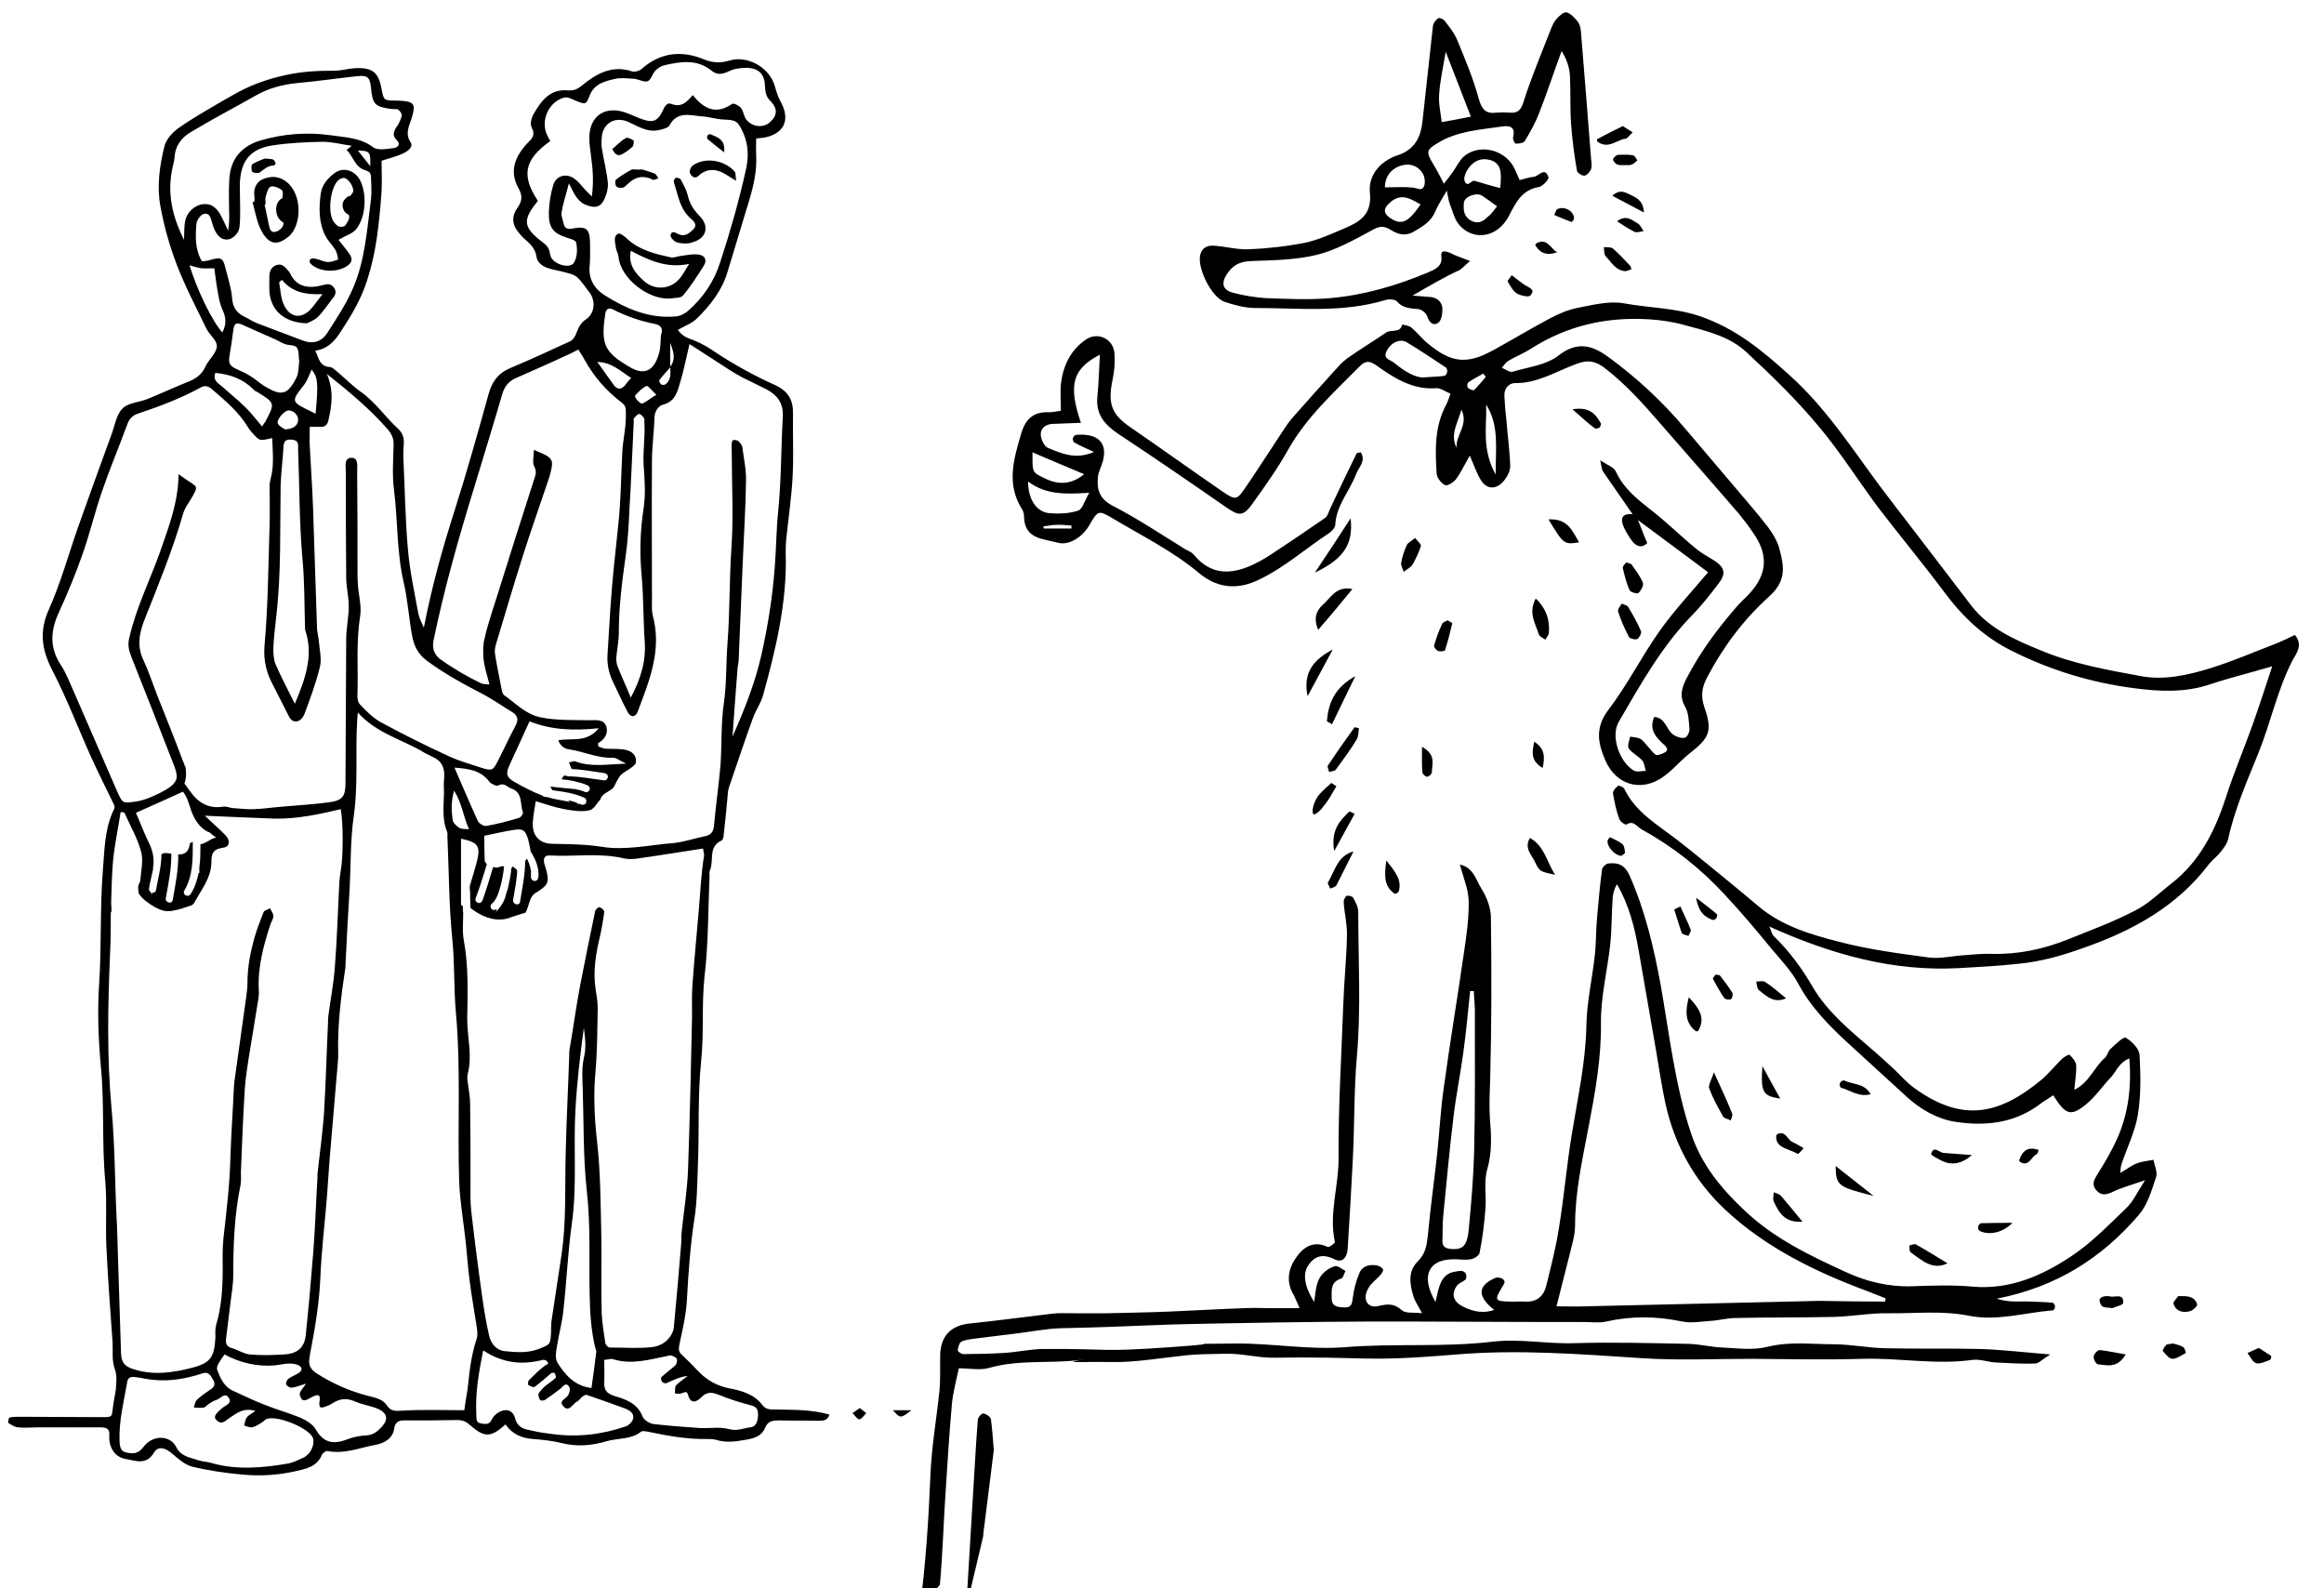 <?xml version="1.0" encoding="utf-8"?>
<!-- Generator: Adobe Illustrator 27.0.0, SVG Export Plug-In . SVG Version: 6.00 Build 0)  -->
<svg version="1.1" id="Layer_1" xmlns="http://www.w3.org/2000/svg" xmlns:xlink="http://www.w3.org/1999/xlink" x="0px" y="0px"
	 viewBox="0 0 637.7 435.7" style="enable-background:new 0 0 637.7 435.7;" xml:space="preserve">
<path d="M212.8,386.7c-1.3,0-2.6,0.1-3.6-1.2c-2.2-3-5.8-4-9.1-4.6c-3.4-0.7-6.1-2.2-8.5-4.7c-1.5-1.6-3-3.1-4.6-4.6
	c-0.8-0.8-0.8-1.4-0.6-2.6c0.9-4.2,1.9-8.4,2.1-12.6c0.4-7.3,0.9-14.5,2-21.7c0.8-4.9,0.8-9.9,1-14.8c0.4-9.6-0.1-19.2,0.9-28.9
	c0.8-7.6,0.1-15.2,0.9-22.9c1.1-9.2,1-18.5,1.4-27.8c0-0.5-0.1-1.1,0.1-1.5c1.2-2.7-0.6-6.5,3.2-8.2c0.4-0.2,0.6-1.1,0.6-1.8
	c0.4-3.3,0.7-6.6,1-9.8c0.1-1,0.1-2,0.4-2.9c2.2-6.4,4.3-12.8,6.6-19.1c0.8-2.2,2.2-4.1,2.8-6.3c3.5-12.7,6.6-25.5,6.2-38.9
	c0-1.2,0-2.3,0.1-3.5c0.6-5.9,1.5-11.8,1.8-17.7c0.3-5.6,0-11.3,0.1-17c0.1-3.7-1.2-6.2-4.8-7.9c-6-2.7-11.8-5.9-17.3-9.6
	c-2-1.4-4.3-2.5-6.6-3.3c-1.5-0.6-2.3-1.5-2.9-2.3c1.9-1.1,3.9-1.8,5.2-3.1c3.7-3.6,6.9-7.7,8.4-12.7c2-6.6,4-13.2,6-19.8
	c1.2-4,2.1-8,1.9-12.1c-0.1-1.6,0-3.2,0-4.8c1-0.1,1.5-0.2,2-0.2c5.8-1.1,7.5-5,4.6-10.1c-0.7-1.3-1.1-2.7-1.5-4.1
	c-1.4-5-7.4-8.5-12.4-7c-2.4,0.7-4.5,0.7-7-0.3c-6-2.5-11.9-2-17,2.5c-0.6,0.6-1.9,1-2.7,0.8c-5.6-1.9-10,0.7-14,4
	c-1.1,0.9-2.2,1.3-3.6,1.2c-5-0.5-7.4,2.9-9.5,6.5c-0.6,1-1,2.8-0.5,3.7c1.1,2.1,0.1,3-1.1,4.2c-3.4,3.6-5.2,7.7-2.5,12.5
	c1.2,2.1,0.9,3.6-0.3,5.3c-1.5,2.1-1.6,4.3,0,6.4c0.6,0.8,1.3,1.6,2,2.2c1.5,1.3,2.9,2.6,3.2,4.8c0.2,1.6,1.6,2.6,3,3.1
	c1.7,0.6,3.5,0.8,5.2,1.3c1.1,0.3,2.3,0.6,3,1.3c1.3,1.2,2.3,2.8,3.4,4.2c1.7,2.3,1.4,5.7-1,7.3c-1.7,1.1-2.2,2.7-2.9,4.4
	c-0.3,0.6-0.8,1.3-1.4,1.6c-5.4,2.5-10.8,5-16.3,7.3c-3.4,1.4-5.1,3.6-6.1,7.1c-3,10.8-6,21.5-9.4,32.2c-3.3,10.3-6.2,20.7-8.4,32
	c-0.7-1.6-1.3-2.7-1.5-3.8c-1.1-6-2.4-11.9-2.9-18c-0.7-8.1-0.8-16.2-1.2-24.3c-0.1-1.5,0-3,0.1-4.5c0.1-1.6-0.4-2.9-1.6-4
	c-3.5-3.2-6.2-7.3-10.2-10.1c-2.4-1.7-4.5-3.9-6.8-5.8c-0.5-0.4-1.1-1-1.7-1c-2.9-0.2-3-2.5-4-4.5c3.2-0.4,5.1-2.4,6.6-4.6
	c3.1-4.7,6-9.4,7.7-14.9c2.4-7.4,3.2-15.1,3.8-22.8c0.3-3.3,0.1-6.6,0.1-9.8c2.2-0.7,4.2-1.2,5.9-2c1.1-0.5,2.9-1.7,2.1-3
	c-1.6-2.4-0.5-4.4,0.2-6.5c1.3-4.2,0.8-4.8-3.7-5c-0.3,0-0.7,0-1,0c-2.9-0.1-2.9-0.1-3.5-3.2c-0.8-4.5-2.5-5.9-7.1-5.7
	c-2,0.1-3.9,0.7-5.9,0.7c-4.5,0-8.9,0.2-13.3,1.2c-5.2,1.1-10.1,2.9-14.7,5.6c-1.6,0.9-3.2,1.8-4.7,2.7c-3.4,2-6.9,4-10.1,6.3
	c-1.5,1.1-3.1,2.8-3.7,4.6C43.8,45.3,43,51,44,56.5c1,5.5,2.5,10.9,4.5,16.1c2.3,6,5.3,11.7,8.1,17.5c0.8,1.7,3,3.3,2.9,4.9
	c-0.1,1.9-2.2,3.6-3.1,5.5c-0.9,2-2.3,3.2-4.2,4c-4,1.6-7.9,3.4-11.8,5c-2.3,0.9-5.3,1-6.8,2.6c-1.7,1.7-2.1,4.7-3,7.1
	c-3.1,8.5-6.2,17-9.2,25.5c-2.6,7.4-4.7,15.1-7.9,22.3c-2.8,6.1-2.1,11.1,0.8,16.8c4,7.7,7.1,15.9,10.7,23.9c2,4.4,4.1,8.6,6.2,12.9
	c0.2,0.4,0.3,0.9,0.2,1.2c-2.8,5.5-2.7,11.6-3.2,17.4c-0.8,10.2-0.3,20.5-1,30.8c-0.5,7.5-0.2,15.2,0.5,22.9
	c1,10.4,0.2,20.9,1.2,31.3c0.5,6,0,12,0.3,18c0.4,8.7,1.1,17.5,1.7,26.2c0.1,2.3-0.2,4.8,0.5,6.9c0.8,2,0.5,3.9,0.4,5.8
	c-0.2,1.6-0.6,3.2-0.8,4.9c-0.3,2.8-0.2,2.8-2.9,2.8c-7.5,0-15-0.1-22.5-0.1c-1,0-2,0-3,0.2c-0.2,0.1-0.5,1.4-0.3,1.5
	c0.8,0.5,1.7,1.1,2.6,1.2c1.8,0.2,3.7,0,5.5,0c5.7,0,11.3,0,17,0c1.4,0,2.7,0.1,2.6,2c0,0.5,0,1,0,1.5c0.3,2.8,2,4.8,4.6,5.2
	c2.5,0.4,5.5,1.8,7.6-1.7c1.1-1.9,3-1.5,4.9,0.1c1.8,1.5,3.6,3.2,5.7,3.7c4.6,1.1,9.4,1.8,14.2,2.2c4.6,0.4,9.3,0.1,13.8-0.9
	c3.1-0.7,6.2-1.2,7.6-4.7c0.2-0.4,1.1-1,1.5-0.9c4.6,0.9,8.8-0.9,13.1-1.7c2.3-0.4,4.8-1.6,5.2-4.6c0.2-1.5,1.2-2.2,2.8-2.1
	c4.8,0,9.7,0,14.5-0.1c1.4,0,2.4,0.4,3.5,1.4c4,3.5,5.7,3.4,9.7-0.2c1.8,2.6,4.4,3.8,7.6,4c2.6,0.2,5.3,0.5,7.8,1.1
	c4.2,1.1,8.4,0.7,12.4-0.5c3.1-0.9,6.6-0.4,9.4-2.6c0.4-0.3,1.3-0.1,1.9,0c5.3,1.1,10.7,2.1,16.1,2c0.8,0,1.7,0,2.5,0.2
	c2.8,0.9,5.4,0.5,8.3,0c2.3-0.4,4.3-1,5.2-3.2c0.8-2,2.2-2.1,4-2.1c3.5,0.1,7,0,10.5,0.1c1.4,0,2.7,0,3.2-1.7
	C222.7,386.7,217.8,386.8,212.8,386.7L212.8,386.7z M191.8,249.1c-0.6,7.1-1.3,14.1-1.8,21.2c-0.2,2.8-0.1,5.7-0.1,8.5
	c-0.3,14-0.6,27.9-1.1,41.9c-0.2,5.9-1.2,11.8-1.8,17.7c-0.1,1,0,2-0.1,3c-0.6,7.6-1.3,15.1-2,22.7c-0.3,2.7-2.8,5.2-6.1,5.5
	c-3.8,0.4-7.6,0.1-11.5,0.1c-0.4,0-1.1-0.7-1.2-1.2c-0.4-2.8-0.9-5.5-1-8.3c-0.2-7,0-14-0.1-21c-0.2-8.8-0.2-17.6-1.2-26.3
	c-0.7-6.3-1-12.6-0.4-18.9c0.5-5.8,0.5-11.6,0.6-17.4c0-1.8-0.3-3.6-0.6-5.4c-0.7-4.9,0.1-9.5,1.2-14.2c0.5-2.2,0.9-4.5,1.2-6.8
	c0.1-0.4-0.7-1.1-1.3-1.3c-0.3-0.1-1.1,0.6-1.2,1.1c-1.4,6.8-2.8,13.5-4.1,20.3c-1.1,5.8-1.9,11.7-2.9,17.5c-0.1,0.5-0.1,1-0.1,1.5
	c-0.3,9.3-0.8,18.6-1,27.9c-0.2,9,0.2,17.9-1.1,26.9c-0.9,6.2-1.9,12.3-2.8,18.5c-0.1,1-0.1,2-0.1,3c-0.2,3.4-0.2,3.2-3.4,4.5
	c-3.1,1.2-6.3,0.9-9.3,0.6c-2.2-0.2-3.8-2-4.3-4.3c-0.8-3.5-1.4-7.1-1.9-10.7c-1.1-7.8-2.1-15.6-3-23.5c-0.3-2.6-0.2-5.3-0.2-8
	c0-7.2,0-14.3-0.1-21.5c0-1.8-0.4-3.6-0.6-5.4c-0.1-0.8-0.3-1.7-0.1-2.5c1.4-5.1-0.1-10.2-0.1-15.2c0.1-7.1,0.4-14.3-0.9-21.4
	c-0.5-2.5-0.2-5.1-0.2-7.7c-0.1-0.4-0.1-0.9-0.1-1.3l0-0.6c-0.2-0.1-0.5-0.3-0.5-0.4c0-6,0-12.1,0-18.1c4.6,1,5.4,1.9,4.4,6.1
	c-0.6,2.3-1.3,4.6-2,6.9c0,0.6,0,1.1,0.1,1.7c0,1.1,0,2.7,0.1,4.3c0,0,0.1,0,0.1,0.1c2.9,2.2,6.1,3.6,9.6,2.9c0.1,0,0.2-0.1,0.3-0.1
	c0.2,0,0.4-0.1,0.7-0.2c1.5-0.5,2.9-1,4.4-1.4c0.5-0.9,0.8-2.1,1.2-3.3c0.3-0.9,0.9-1.8,1.7-2.2c3.2-2,3.6-2.7,2.9-5.8
	c-0.2-0.8-0.5-1.6-0.7-2.4c-0.2-1.1,0.1-2.1,1.5-2c6.8,0.4,13.6-0.8,20.4,0.8c1.3,0.3,2.7,0.2,4,0c5.8-0.8,11.7-1.8,17.7-2.7
	c0.1,0.7,0.3,1.3,0.3,1.9C192.4,239.6,192.2,244.4,191.8,249.1L191.8,249.1z M157.9,304.5c0.4-7.5,1.3-15,2.3-22.5
	c0.4,2.8,0.7,5.5,0,8.3c-0.6,2.7-0.4,5.6-0.3,8.4c0.3,9.3,0.1,18.6,1.1,27.8c1.1,9.6,0.6,19.2,0.8,28.8c0.1,5,0.4,9.9,1.6,14.7
	c0.1,0.3,0.3,0.6,0.2,1c-0.4,3.2-0.8,6.5-1.3,9.8c-4.5-0.5-7.2-3.5-9.3-6.9c-0.8-1.2-0.4-3.3-0.1-4.9c0.5-3.2,1.4-6.4,1.7-9.6
	c0.9-7.9,1.2-15.8,2.3-23.6C158.4,325.3,157.3,314.9,157.9,304.5L157.9,304.5z M156.2,205.6c4.1,0.6,7.9,2.5,12.1,2.3
	c0.8,0,1.6,0.7,3.5,1.6c-5.4,0.2-9.7,1-13.9-0.6c-0.5-0.2-1.2,0.2-1.8,0.3c0.3,0.5,0.5,1.4,0.8,1.8c3,0.1,5.9,0.7,8.9,1.1
	c0.5,0.1,1,0.4,1,1c0,0.5-0.5,1.1-1,1c-3.3-0.4-6.6-1.1-9.9-1.1c-0.2,0-0.4-0.1-0.5-0.2c-0.2,0-0.3,0-0.5,0c-0.3,0-0.6,0.6-0.8,1v0
	c2.4,0.2,4.8,0.7,7,1.6c0.5,0.2,0.9,0.7,0.7,1.2c-0.1,0.5-0.7,0.9-1.2,0.7c-0.9-0.4-1.8-0.6-2.7-0.8c-2.2-0.2-4.4-0.4-6.9-0.7
	c0.2,0.4,0.4,0.7,0.6,1c3,0.4,6,0.8,8.8,2.1c0.5,0.2,0.6,0.9,0.4,1.4c-0.3,0.5-0.9,0.6-1.4,0.4c-0.1-0.1-0.3-0.1-0.4-0.2
	c-0.1,0-0.2,0.1-0.3,0.1c-0.1,0-0.2-0.2-0.5-0.4c-0.8-0.3-1.6-0.5-2.4-0.7c0.2,0.1,0.4,0.3,0.6,0.5c-2.1-0.4-4.2-0.7-6.2-1.3
	c-0.2,0-0.5-0.1-0.8-0.1c-0.2,0-0.3-0.1-0.5-0.3c-2.6-1-5.2-2.3-7.6-3.7c-2.4-1.3-2.6-2.4-1.4-4.9c1.8-3.9,3.6-7.8,5.4-11.8
	c6,2.4,12.1,2.6,19,1.9c-3.4,4.1-7.4,2.6-11.1,3.3C153.7,204.5,154.7,205.4,156.2,205.6L156.2,205.6z M145.7,239.2c0,0,0-0.1,0-0.1
	l0-0.2c-0.1-0.6-0.3-1.2-0.5-1.9c-0.1-0.3-0.2-0.5-0.3-0.8c-0.1-0.2-0.2-0.4-0.3-0.6c-0.2,0.2-0.4,0.4-0.5,0.6
	c0,3.8-0.8,7.5-1.4,11.2c-0.2,1.3-2.1,0.7-1.9-0.5c0.4-2.5,0.9-4.9,1.1-7.4c0-0.2,0-0.4,0-0.6c0-0.4-0.8-0.8-1.2-1.2
	c-0.1,0.2-0.3,0.4-0.4,0.5c-0.1,1.8-0.5,3.6-0.9,5.4c-0.1,0.4-0.2,0.8-0.4,1.2c-0.1,0.3-0.1,0.5-0.2,0.8c-0.4,1.7-1.4,3.2-2.7,4.6
	c0.1-0.3,0.1-0.5,0.2-0.8c-0.4,0.3-1,0.4-1.4,0c-0.4-0.4-0.4-1.1,0-1.4c1.4-1.1,2-3.3,2.5-5.1c0.4-1.7,0.8-3.5,0.9-5.2
	c-0.3-0.1-0.7-0.1-1.4,0.2c-0.4,0.2-1,0.1-1.6,0c-0.9,3-1.8,6.1-2.9,9.1c-0.2,0.5-0.7,0.9-1.2,0.7c-0.5-0.1-0.9-0.7-0.7-1.2
	c1.2-3.1,2.1-6.3,3.1-9.4c-0.3-0.3-0.6-0.7-0.6-1c-0.1-2.3-0.1-4.6-0.1-6.8c2.9-0.6,5.4-1.2,8-1.6s3.2,0,4,2.5
	c0.3,1.1,0.5,2.2,0.7,3.4c0.6,0.9,1.1,1.9,1.5,2.9c0.5,1.3,0.8,2.8,0.6,4.2c0,0.5-0.4,1-1,1c-0.5,0-1-0.5-1-1c0-0.3,0-0.6,0-1
	C145.7,239.5,145.7,239.4,145.7,239.2L145.7,239.2z M140.2,216.3c3.4,1.1,2.4,4.3,3.3,6.6c0.1,0.3-0.6,1.4-1.1,1.5
	c-3,0.9-6,1.7-9,2.2c-0.7,0.1-2-0.7-2.3-1.4c-2.1-4.6-4.1-9.3-6.4-14.6c4.1,0.3,7.3,0.8,9.6,3.9c0.5,0.6,2,1.3,2.4,1
	C138.4,214.6,139.1,215.9,140.2,216.3L140.2,216.3z M128.7,227.5c-1.1-0.1-2.1,0-2.7-0.4c-0.8-0.5-1.7-1.4-1.8-2.2
	c-0.3-2.3-0.5-4.8,0.4-8C126.9,220.6,127.1,224.1,128.7,227.5z M157.4,72.2c-1.3,1.7-6,0.1-6.4-2.2c-0.2-1.4-0.6-2.4-1.8-3.3
	c-5.7-4.3-6-6.2-1.6-11.6c-4.6-6.9-3.8-11.3,3.4-16.4c-0.3-0.5-0.6-1.1-0.9-1.7c-1.8-3.9,0.4-9,4.6-10.2c0.9-0.3,2.2,0.3,3.2,0.8
	c2.8,1.1,2.9,1.2,3.9-1.4c1.3-3.3,4.2-3.9,7.1-4.6c1.6-0.3,3.3-0.1,5,0c1.3,0.1,2.7,1,3.8,0.7c0.9-0.3,1.3-2,2.1-2.9
	c0.7-0.7,1.6-1.3,2.5-1.5c4.4-1,8.8-1.7,12.7,1.3c1.7,1.4,2.9,1.3,4.9,0.4c1.5-0.8,3.5-1,5.2-1c3.2,0.2,4.7,1.8,4.8,5
	c0.1,1.5,0.2,2.8,1.4,4c2.2,2.2,2,4.1,0,5.9c-1.8,1.7-5,1.4-6.6-0.8c-0.6-0.9-0.7-2.2-1.4-3.1c-0.5-0.6-2-1.4-2.4-1.1
	c-4.3,3-7.7,1.5-10.8-2.4c-1.7,1.9-3.1,3.5-5.9,2.4c-1.2-0.5-1.9,0.8-2.4,2c-1.2,2.5-2.5,3.2-5,2.4c-1.7-0.5-3.4-1.4-5.1-2
	c-5.7-2-10,0.9-10,7c0,2,0.4,3.9,0.6,5.9c0.4,3.1,0.6,6.2,0.1,10.1c-1-0.9-1.4-1.4-1.9-1.9c-0.9-1-1.7-2.1-2.8-2.9
	c-2.2-1.7-5.1-1-5.9,1.7c-0.7,2.3-1.1,4.8-1.2,7.3c-0.1,4.4,1.1,5.9,5.2,7.2c1.2,0.4,2.5,0.6,2.4,1.9
	C158.5,69.2,158.2,71,157.4,72.2L157.4,72.2z M161.8,72.9c0.2-2.2,0.1-4.3,0.1-6.5c-0.1-3.7-1.1-4.4-4.8-3.7
	c-1.4,0.3-2.3-0.1-2.5-1.6c-0.2-1-0.7-2-0.5-2.9c0.4-2.4,1.2-4.7,2-7.9c1.5,3,2.4,5.1,4.9,6c2.4,0.9,3.9,0.5,4.9-1.8
	c0.6-1.3,1-2.9,0.9-4.3c-0.3-3.1-1.1-6.1-1.6-9.2c-0.2-1-0.2-2-0.1-3c0.1-4,3.5-6.2,7.2-4.6c2.7,1.2,5.3,3,8.4,2.3
	c1.1-0.2,2.6-0.6,3-1.3c2.1-3.9,5.5-2.8,8.6-2.5c2.1,0.1,4.2,0.8,6.3,0.9c3.5,0.1,3.9,0.5,5.4,3.8c1.5,3.4,1.4,7,0.6,10.3
	c-1.9,8.5-4.3,16.9-7,25.1c-1.6,5.1-4.6,9.6-8.7,13.2c-0.9,0.8-2.2,1.5-3.4,1.6c-7.3,0.7-13.7-2.1-19.6-5.8
	C163.1,79.2,161.4,76.5,161.8,72.9L161.8,72.9z M176.1,158.4c0.5,5.8,0.4,11.6,0.8,17.4c0.4,5.3-0.9,10.1-3.8,15.6
	c-1.4-3.4-2.6-5.9-3.6-8.5c-0.3-0.7-0.4-1.6-0.4-2.4c0.2-2.3,0.7-4.6,0.7-6.9c0-7.1,0.9-14.2,1.9-21.2c0.6-4.1,0.8-8.2,1-12.4
	c0.5-8.1,0.8-16.2,1.2-24.3c0-0.3-0.1-0.8,0.1-1c0.4-0.4,0.9-1.1,1.4-1.1c0.5,0,1,0.7,1.3,1.1c0.2,0.2,0.1,0.6,0.1,1
	c0.3,3.9-0.4,7.8-0.2,11.8c0.3,4,0.6,8.1,0,12C175.6,145.9,175.5,152.2,176.1,158.4L176.1,158.4z M171.6,105.6
	c-1.1,1.3-2.2,1.4-3.2,0c-1.5-2.1-3-4.2-4.5-6.3c4,0.1,6.3,2.5,9.3,4.4C172.5,104.4,172,105,171.6,105.6L171.6,105.6z M176.3,110.7
	c-0.6,0.3-2.4-1.8-2-2.2c0.9-1,1.9-2.1,3.1-2.6c0.4-0.2,1.5,1.3,2.7,2.4C178.6,109.2,177.6,110.1,176.3,110.7L176.3,110.7z
	 M172.8,100.7c-7-4.1-8-6.2-6.7-14.7c0.2-1.4,1.2-1.6,2.1-1.1c3.7,1.9,7.6,3.2,11.6,4c1.6,0.3,2.2,1.4,1.6,2.9
	c-0.2,1.6-0.1,3.3-0.5,4.9C179.6,101.6,177,103.2,172.8,100.7z M180.9,104.3c0.9-1.2,2-2.3,3-3.5c0.1,1.6,0.3,3.2-1.1,4.5
	c-0.3,0.3-1,0.4-1.3,0.2C181.1,105.3,180.8,104.5,180.9,104.3z M183.9,100.6V94C184.7,96.2,185.6,98.5,183.9,100.6z M119,175.5
	c2.9-14,6.8-27.7,11-41.4c2.6-8.6,5.3-17.3,7.8-25.9c0.6-2.1,1.7-3.5,3.6-4.4c4.5-2,9.1-4,13.6-6.1c1.2-0.5,2.3-1.1,3.7-1.8
	c0.5,0.9,1.2,1.8,1.7,2.8c2.7,4.8,5.8,8.4,10.5,12c0.4,0.3,0.8,1,0.8,1.6c0.1,1.5,0,3-0.1,4.5c-0.2,2.1-0.6,4.2-0.8,6.4
	c-0.4,7.1-0.4,14.3-1.2,21.3c-0.8,7.4-1.6,14.8-2.1,22.2c-0.3,4.3-0.5,8.6-0.8,12.9c-0.2,2.9,0.5,5.6,1.8,8.1
	c1.2,2.5,2.4,5.1,3.7,7.6c0.8,1.6,2.2,1.6,2.8-0.1c3.2-8.5,6.7-16.9,4.1-26.4c-0.3-1.2-0.2-2.6-0.2-4c0-12.8-0.1-25.7,0-38.5
	c0-3.9,0.6-7.9,0.7-11.9c0.1-1.8,1.2-3.1,2.4-3.4c3.4-0.9,3.9-3.7,4.7-6.3c1-3.3,1.6-6.6,2.5-10.3c3.8,2.4,7.4,4.8,11,7.1
	c1.1,0.7,2.3,1.4,3.4,2c2.2,1.1,4.5,2.2,6.7,3.3c3,1.6,4.7,3.8,4.5,7.5c-0.5,8.8-0.4,17.6-1.3,26.3c-0.5,5-0.5,9.9-0.9,14.9
	c-0.6,8.2-1.9,16.3-3.7,24.3c-1.7,7.4-4.4,14.4-7.9,22.3c0.5-6.9,0.9-12.9,1.4-18.9c0.1-0.8,0.3-1.6,0.3-2.4
	c0.4-8.8,0.7-17.6,1.1-26.4c0.3-7.4,0.8-14.9,0.9-22.4c0.1-3.1-0.6-6.2-1-9.3c-0.1-0.6-0.6-1.2-1-1.6c-0.3-0.3-0.9-0.4-1.4-0.4
	c-0.2,0-0.5,0.5-0.5,0.7c-0.1,1,0,2,0,3c0,8.7,0.5,17.4-0.1,26c-0.6,8.8-0.4,17.6-1.1,26.4c-0.4,5.5-0.2,11-1,16.3
	c-0.8,5.6-0.5,11.3-0.9,16.9c-0.5,5.6-1.3,11.1-1.8,16.7c-0.2,1.6-0.9,2.4-2.4,2.7c-2.9,0.6-5.8,1.6-8.7,1.9
	c-6.6,0.5-13.2,2.1-19.8,1c-4.5-0.7-8.9-0.7-13.4-0.8c-3.5,0-5.6-2.2-5.4-5.8c0.1-1.9,0.5-3.9,0.8-5.9c2.6,0.8,5.2,1.7,7.9,2.2
	c2.2,0.4,4.7,0.8,6.9,0.3c1.2-0.3,1.9-1.9,2.9-2.9v0c0.5-1.7,2.1-2,3.3-3c0.6-0.5,0.9-1.5,1.3-2.2s0.8-1.4,1.4-1.9
	c1-0.8,2.8-1.6,3.7-2.8c0.5-2-0.8-3.6-3.4-3.9c-1.6-0.2-3.3-0.1-5-0.2c-0.6-0.1-1.2-0.4-1.8-0.6c0-0.4-0.2-0.9-0.1-0.9
	c1.8-1,2.8-2.6,2.3-4.5c-0.7-2.2-2.9-1.8-4.7-1.8c-4.5-0.1-8.9,0.1-13.4-0.8c-4.2-0.9-6.8-3.9-10-6.1c-0.4-0.3-0.6-1.2-0.7-1.8
	c-0.6-3.2-1.3-6.4-1.8-9.7c-0.1-0.9,0.1-1.9,0.4-2.8c2.4-8,4.8-16.1,7.3-24c2.2-6.9,4.6-13.7,6.9-20.5c0.3-0.8,0.5-1.6,0.7-2.4
	c0.6-2.5,0.9-3.7-2.3-5.1c-0.6-0.2-1.2-0.5-2.3-1c0,1.8-0.5,3.5,0.1,4.6c0.8,1.5,0.3,2.4-0.1,3.7c-3.4,10.5-6.7,21-10,31.5
	c-1.2,3.9-2.6,7.8-3.5,11.8c-0.5,1.9-0.5,3.9-0.3,5.9c0.2,2.2,1,4.4,1.6,6.9c-1-0.1-1.6-0.1-2.2-0.3c-4-1.9-7.9-4.2-11.5-6.8
	C118.8,179.1,118.6,177.5,119,175.5L119,175.5z M86.6,113.5c-0.6-0.3-0.9-0.4-1.2-0.6c-5.6-2.7-5.6-2.7-1.9-7.4
	c0.9-1.2,1.4-2.8,2-4.1C87.2,103.5,87.4,105,86.6,113.5z M72.5,105.9c-1.3-0.8-2.3-1.8-3.6-2.6c-1.2-0.8-2.6-1.4-3.9-2
	c-2-0.9-2.4-1.7-2-3.8c0.4-2.3,0.7-4.5,1-6.8c0.2-1.9,0.8-2.4,2.5-1.6c3,1.3,6,2.7,9,4c0.9,0.4,1.8,1,2.7,1.3
	c1.1,0.4,2.7,0.2,3.2,0.9c0.7,0.9,0.5,2.5,0.7,3.9c-0.2,1.4-0.1,3-0.7,4.3C78.9,108.4,77.3,108.8,72.5,105.9L72.5,105.9z
	 M79.2,112.6c1.3,0,2.6,1.2,2.6,2.5c0,1.6-1.2,2.6-3.6,2.7c-0.4-0.3-1.7-0.9-2-1.7C75.9,115,78.1,112.6,79.2,112.6z M75,178
	c0.1-3,0.5-5.9,0.8-8.9c1.4-11.9,1-23.9,1.2-35.8c0.1-3.6,0.6-7.2,0.8-10.9c0.1-1.3,0.6-1.8,1.8-1.8c1.4,0,2.3,0.4,2.2,1.9
	c0,0.3,0,0.7,0,1c0.4,9.9,0.3,19.9,1.2,29.8c0.6,6.3,0.5,12.6,0.7,18.9c0,0.2,0,0.4,0,0.5c2.4,6.9,0.2,13.3-2.8,20.4
	c-2-4.1-3.8-7.4-5.3-10.9C75.1,181,75,179.4,75,178z M101.8,54.7c-1.1,8.3-1.6,16.8-5,24.5c-1.8,4.2-4.4,8.1-6.9,12
	c-1.6,2.6-4,3.3-6.9,2.2c-4.1-1.6-8.3-3.1-12.4-4.7c-1.1-0.4-2.1-1.1-3.1-1.6c-2.3-1-3.6-2.5-3.8-5.2c-0.2-2.8-1.1-5.4-1.8-8.2
	c-0.7-3-1.2-3.3-4.5-2.3c-0.6,0.2-1.3,0.2-2,0.3c-1.9-3.3-1.8-6.8-1.5-10.2c0-0.8,0.7-1.9,1.3-2.4c0.8-0.7,2-0.7,2.5,0.5
	c0.5,1.2,0.7,2.6,1.3,3.7c0.7,1.3,1.7,2.6,3.5,2.4c1.4-0.1,3-1.7,3.2-3.3c0.2-1.6,0.2-3.3,0.2-5c0-2.2-0.1-4.3-0.1-6.5
	c0.1-6.6,2.7-10,8.9-11c4.6-0.7,9.2-0.9,13.8-1c2.6,0,5.2,0.7,8,1.1c-0.5,0.4-0.9,0.8-1.4,1.1c1.8,1.8,2.3,4.8,5.1,5.6
	c1.3,0.4,1.6,0.9,1.6,2C101.9,50.7,102,52.7,101.8,54.7L101.8,54.7z M98.2,41.3c3.3,0.1,3.5,0.3,3.4,4.3
	C100.3,44,99.3,42.6,98.2,41.3z M50.5,65.8c-3.4-6.7-4.7-13.2-3.1-20.1c0.2-0.8,0.4-1.6,0.5-2.4c0.1-3.3,2-5.7,4.7-7.2
	c5.8-3.5,11.8-6.6,17.6-9.9c3.5-2,7.3-3,11.2-3.4c5.6-0.5,11.1-1.3,16.6-1.9c2.9-0.3,3.5,0.3,3.8,3.2c0.4,4.5,1.1,5.2,5.6,5.8
	c0.7,0.1,1.5-0.1,1.9,0.2c0.5,0.4,1.1,1.2,0.9,1.8c-0.3,1.1-0.8,2.2-1.5,3.1c-0.8,1.3-1,2.3,0.2,3.5c1.2,1.1,0.1,2-0.7,2.1
	c-1.9,0.2-4.5,0.8-5.8-0.2c-3.6-2.7-7.8-2.7-11.7-3.3c-6.4-0.9-12.9-0.4-19.1,1.4c-5.5,1.6-8.5,5.3-8.7,11.1c-0.2,3.5,0,7,0,10.5
	c0,0.8-0.1,1.6-0.3,3.2c-0.8-1.8-1.3-2.8-1.8-3.8c-1-2-2.4-3.7-4.9-3.5c-2.4,0.2-4.6,2.1-5.1,4.7C50.5,62.1,50.6,63.7,50.5,65.8
	L50.5,65.8z M52,72.8c1.2,0.3,2.3,0.7,3.3,0.8c1,0.1,2,0,3.5,0c0.4,2.9,0.7,5.4,1.2,7.8c0.2,1.3,0.6,2.6,1.1,3.7
	c1,2.1,1,4.1-0.1,6.1C58.2,88.1,54.1,79.6,52,72.8z M59.1,102.3c4,0.4,7.5,1.6,10.4,4.5c0.3,0.4,0.8,0.6,1.2,0.8
	c4.8,3,4.8,3,2.1,8.1c-0.2,0.3-0.4,0.5-0.9,1.3c-1.6-1.9-2.9-3.6-4.4-5.1c-2.1-2.1-4.4-3.9-6.6-5.9
	C59.8,105.1,58.3,104.3,59.1,102.3z M19.3,187.6c-0.8-1.8-1.6-3.7-2.7-5.3c-3.1-4.8-2.7-9.4-0.4-14.4c2.4-5.2,4.6-10.6,6.5-16
	c2-5.7,3.4-11.7,5.4-17.4c2.1-6.1,4.6-12,6.8-18c0.6-1.7,1.5-2.5,2.9-3c6-2,11.8-4.2,17.3-7.2c1.2-0.7,2.2-0.3,3.2,0.6
	c3.6,3.1,7.3,6.2,9.8,10.4c0.5,0.8,1.2,1.6,1.9,2.3c1.4,1.4,1.4,1.3,4.7,0.6c0.1,3.8,0.6,7.6-0.5,11.4c-0.3,1.1-0.2,2.3-0.2,3.5
	c0,3.8,0.1,7.7-0.1,11.5c-0.3,10.1-0.4,20.3-1.3,30.3c-0.4,4.5,0.6,8,2.6,11.6c1.3,2.5,2.5,5,3.8,7.5c0.5,1.1,1.2,2.2,2.6,1.9
	c0.8-0.2,1.6-1.1,1.9-1.9c1.6-4.3,3.2-8.6,4.3-13.1c0.5-2.1-0.1-4.6-0.3-6.9c-0.1-1.1-0.4-2.3-0.5-3.4c-0.4-11.1-0.7-22.2-1.1-33.3
	c-0.2-5.6-0.6-11.2-0.9-16.9c-0.1-1.6,0-3.3,0-5.3c1.2,0,2.1,0,3.1,0c1.1,0,1.7-0.5,2-1.7c0.9-4,1.6-8-0.4-12.8
	c6.4,5.1,11.9,9.7,16.7,15.2c1.2,1.4,1.7,2.7,1.6,4.5c-0.1,4-0.4,8,0.1,12c1.1,8.5,0.7,17.1,2.7,25.6c1.1,4.8,1.4,9.8,2.3,14.6
	c0.5,2.7,1.6,5,4.2,6.9c4.4,3.2,9.1,5.9,14,8.4c3.2,1.6,6.2,3.7,9.3,5.6c1.6,1,1.7,2.2,0.8,3.8c-1.7,3.2-3.2,6.5-4.9,9.8
	c-1.2,2.4-1.6,2.5-4.2,1.7c-3.1-1-6.3-1.9-9.3-3.3c-6.3-2.9-12.5-6-18.6-9.3c-2.1-1.2-3.9-3-5.6-4.8c-0.7-0.7-0.8-2.1-0.7-3.2
	c0.2-6.9-0.4-13.9,0.7-20.9c0.5-2.8-0.4-5.9-0.6-8.8c-0.1-1.3-0.1-2.7-0.1-4c0-9,0-18-0.1-27c0-1.4,0.4-3.7-1.4-3.8
	c-2.3-0.1-1.7,2.4-1.7,3.9c0,9.7,0,19.3,0.1,29c0,2.6,0.7,5.2,0.7,7.9c0,2.9-0.7,5.9-0.7,8.9c-0.1,13.2-0.1,26.3-0.2,39.5
	c0,3.7-0.8,4.8-4.4,5.3c-4.2,0.6-8.5,0.8-12.8,1.2c-2.6,0.2-5.2,0.6-7.9,0.7c-2,0.1-4-0.2-5.9-0.3c-0.8-0.1-1.7-0.5-2.4-0.4
	c-4.2,0.7-7.1-1.1-9.3-4.3c-0.1-0.1-0.2-0.3-0.3-0.4c-0.1-0.1-0.2-0.2-0.2-0.3c-0.3-0.5-0.7-0.9-1-1.3c0.5-1.4,0.6-3,0.3-4.5
	c0-0.2-0.1-0.3-0.2-0.4c-0.1-0.4-0.3-0.9-0.5-1.3c-2.3-6.2-4.8-12.3-7.2-18.4c-1.2-3.1-2.2-6.2-3.6-9.2c-2-4.1-1.1-7.9,0.5-11.8
	c3.7-9.3,7.5-18.6,10.3-28.3c0.5-1.9,1.9-3.5,2.8-5.2c1.2-2.3,1.2-2.3-1.1-3.8c-0.8-0.5-1.6-1.1-2.9-2c-0.1,7.9-2.7,14.4-5,21.1
	c-2.8,7.9-6.6,15.4-8.5,23.7c-0.5,1.9-0.2,3.4,0.5,5.2c3.8,9.5,7.5,19,11.2,28.5c0.7,1.8,1.7,4,1.1,5.4c-0.6,1.6-2.8,2.7-4.5,3.6
	c-2,1-4.3,2-6.5,2.3c-3.6,0.5-3.6,0.7-5.2-2.9C27.7,206.9,23.5,197.2,19.3,187.6L19.3,187.6z M52.9,231c-0.3,0.1-0.8,0.3-0.8,0.4
	c-0.3,2.6-1.7,3.1-3.2,3c0.1,4.2-0.8,8.4-1.5,12.5c-0.2,1.3-2.2,0.7-1.9-0.5c0.7-4,1.6-8.1,1.5-12.2c-0.3,0-0.5-0.1-0.8-0.1
	c-1-0.1-1.5-0.1-1.9,0.3c0,3.3-0.9,6.5-1.5,9.8c-0.1,0.6-0.6,0.8-1.1,0.7l0,0.6c-0.1-0.3-0.3-0.5-0.4-0.8c-0.3-0.2-0.5-0.6-0.4-1
	c0-0.2,0.1-0.3,0.1-0.5c0-0.1,0-0.1,0-0.2c0.3-1.5,0.7-3,1-4.5c0-0.4,0-0.8,0.1-1.2c0.2-2.2-0.3-4.2-1.3-6.2
	c-1.3-2.6-2.3-5.4-3.5-8.1c4.3-1.9,8.5-3.8,12.9-5.8c1.2,1.5,1.7,3.5,2.3,5.3c0.9,2.4,2.2,4.5,4.5,5.7c0.2,0.1,0.3,0.1,0.4,0.1
	c0.6,0.5,1.2,1,1.9,1.5c-1.7,0.3-2.8,1.7-4.3,1.8c0,2.1,0,4.3-0.3,6.4v1.5h-0.2c-0.4,2-1,4-2.2,5.8c-0.7,1.1-2.4,0.1-1.7-1
	C53,240.3,52.9,235.4,52.9,231L52.9,231z M30.6,304c-1.3-14.1-1-28.3-0.4-42.3c0.2-3.8,0.2-7.5,0.2-11.3c0.1-0.2,0.2-0.3,0.2-0.5
	c0-0.8-0.1-1.6-0.1-2.4h0c0.1-3.7,0.2-7.4,0.5-11.1c0.4-4.5,1.4-9,2.1-13.6c0.3,0,0.6,0.1,1,0.1c1.6,3.6,3.6,7,4.6,10.7
	c0.7,2.4,0,5.2-0.2,7.9c0,0.5-0.4,0.9-0.5,1.4c0,0.2-0.1,0.3-0.1,0.4c0,0.6,0.1,1.1,0.1,1.7c0.6,1,1.4,1.8,2.4,2.5
	c1.2,0.9,2.8,1.9,4.3,2.3c1.7,0.5,3.5-0.1,5.1-0.5c0.9-0.3,1.8-0.6,2.7-0.9c0.4-0.2,0.7-0.5,0.9-0.9c1.9-3.5,4.5-6.6,4.6-10.8
	c0-2.2,0.2-3.7,3.1-4.1c1.9-0.2,2.2-1.8,0.9-3.3c-1.6-1.7-3.4-3.2-5.8-5.5c7.2,0.3,13.2,0.6,19.3,0.8c6.1,0.1,12.1-1.2,18-2.6
	c0.7,3.7,0.7,13.3,0,16.8c-0.2,1.1-0.3,2.3-0.4,3.4c-0.4,7.6-0.6,15.2-1.2,22.8c-0.3,4.6-1.2,9.1-1.8,13.7c-0.1,0.7-0.1,1.3-0.1,2
	c-0.4,8.3-0.6,16.6-1.1,24.8c-0.4,5.6-1.2,11.1-1.8,16.7c0,0.3,0,0.7,0,1c-0.4,6.6-0.6,13.2-1.1,19.8c-0.6,7.7-1.3,15.5-2.1,23.2
	c-0.3,3.5-2.3,5.2-5.9,5.4c-3.2,0.2-6.3,0.3-9.5,0c-1.7-0.2-3.3-1.3-5.1-1.8c-1.2-0.4-1.5-1.2-1.4-2.3c0.4-3.3,0.8-6.5,1.2-9.8
	c0.3-2.6,0.8-5.2,0.8-7.9c0-8.3,0.3-16.5,2-24.7c0.2-1.1,0.1-2.3,0.1-3.5c0.3-7.8,0.6-15.6,1.1-23.3c0.2-2.6,0.6-5.2,1-7.8
	c0.9-5.5,1.8-11,2.7-16.5c0.1-0.8,0.2-1.7,0.1-2.5c-0.3-6.2,1.3-12.1,3.2-17.9c0.3-0.8,0.8-1.5,0.8-2.3c0-0.7-0.6-1.4-0.9-2.1
	c-0.6,0.4-1.6,0.5-1.8,1.1c-0.9,2.3-1.8,4.6-2.5,7c-1.1,4-1.9,8-1.9,12.2c0,2.4-0.5,4.9-0.8,7.3c-0.9,6.7-1.9,13.3-2.8,20
	c0,0.3,0,0.7-0.1,1c-0.3,6.8-0.8,13.6-1,20.3c-0.2,7.3-1.1,14.5-1.9,21.7c-0.3,2.8-0.2,5.7-0.2,8.5c0,5.1-0.3,10.2-1.8,15.2
	c-0.3,1.1-0.2,2.3-0.2,3.5c-0.3,5.3-1.3,6.9-6.2,8.2c-5.3,1.4-10.7,2.2-16.1,0.5c-2.6-0.8-3.5-1.8-3.6-4.5
	c-0.4-11.6-0.7-23.2-1.1-34.8C31.5,325.6,31.6,314.7,30.6,304L30.6,304z M83.3,399.9c-1.3,0.6-2.7,1.3-4.1,1.6
	c-7,1.2-14.1,1.9-21.1-0.1c-1.3-0.4-2.6-0.4-3.8-0.8c-2.2-0.8-4.6-0.9-6-3.7c-1.7-3.2-6.3-3.2-8.7-0.2c-1,1.3-1.9,2.1-3.6,2
	c-2.5-0.2-3.1-0.8-3.2-3.4c-0.2-5.5,1.2-10.8,2.1-16.1c0.2-1.4,1.1-1.5,2.2-1.4c1.8,0.2,3.5,0.7,5.3,0.8c4.5,0.4,8.9-0.4,13.1-1.8
	c1.8-0.6,2.3,0.6,3,1.8c0.8,1.4,0.1,2.1-1,2.8c-1.2,0.8-2.5,1.7-3.5,2.7c-0.5,0.5-0.6,1.4-0.8,2.1c0.9,0,1.8,0.1,2.7,0
	c0.4-0.1,0.8-0.6,1.2-0.9c0.7-0.4,1.4-1,2.2-1.2c1.2-0.3,2.3-2.2,3.4-0.7c1.2,1.6-0.8,2.1-1.7,2.9c-2.2,1.8-2.5,2.6-1.4,3.5
	c1.4,1.2,2.4-0.2,3.4-0.8c1.9-1.2,3.7-2.9,7.1-1.9c-1.1,0.8-1.9,1.1-2.4,1.8c-0.4,0.6-0.5,1.4-0.7,2.2c0.7,0.2,1.5,0.6,2.2,0.5
	c0.9-0.2,1.8-0.8,2.6-1.3c0.4-0.2,0.8-0.7,1.2-0.9c2.6-1.4,12,2.4,12.9,5.2C86.4,396.3,85.3,398.9,83.3,399.9L83.3,399.9z
	 M104.8,391.4c-1.1,1.2-2.3,2.3-4.2,2.4c-1.8,0.1-3.6,0.4-5.3,1.1c-3.7,1.4-6.5,1.1-8.7-2.8c-0.8-1.4-2.7-2.5-4.3-3.2
	c-3.2-1.3-6.5-2.2-9.7-3.5c-2.9-1.1-5.7-2.5-8.6-3.8c-2.5-1.1-3.5-3.4-4.4-5.8c-0.2-0.5,0.1-1.2,0.3-1.6c0.5-0.9,1-1.6,1.7-2.6
	c4.3,2.3,8.9,3.4,13.8,3c1.3-0.1,2.6-0.5,3.9-0.5c0.9,0,1.9,0.1,2.7,0.5c0.8,0.4,1.1,1.3,0.1,2s-2.1,1-3,1.7
	c-0.4,0.3-0.7,1.2-0.6,1.5c0.3,0.5,1,1,1.6,0.9c1.1-0.1,2.2-0.6,3.9-1.1c-0.8,1.2-1.5,1.8-1.7,2.6c-0.2,0.5,0.2,1.2,0.5,1.7
	c0.2,0.2,0.8,0.4,1.2,0.2c0.8-0.3,1.5-0.8,2.2-1.1c1.3-0.5,1.7-0.2,1.5,1.3c-0.3,2,0.2,2.2,1.9,1.5c0.6-0.2,1.2-0.5,1.8-0.9
	c1.9-1.2,3.8-1.4,6-0.4c2.1,0.9,4.4,1.2,6.5,2.1C106.3,387.8,106.6,389.4,104.8,391.4L104.8,391.4z M128.5,379.4
	c-0.2,2.3-0.7,4.5-1.1,7.5c-5.7,0-11.2-0.2-16.7,0.1c-1.9,0.1-3.4,0.4-4.6-1.5c-1.3-1.9-3.7-2.1-5.7-2.7c-4.8-1.3-9.3-3.3-13.5-6
	c-1.7-1.1-2.3-2.3-2-4.1c0.1-1,0.3-1.9,0.5-2.9c1.2-6.3,2.2-12.6,2.5-19.1c0.3-7.4,1.2-14.8,1.8-22.2c0.4-5.3,0.7-10.5,1.2-15.8
	c0.6-7.1,1.2-14.1,1.8-21.2c0.1-0.8,0.1-1.7,0.1-2.5c-0.2-8,0.8-15.8,2-23.7c0-0.2,0-0.3,0-0.5c0.3-6.8,0.7-13.6,1.1-20.3
	c0.4-6.9,0.2-14,1.2-20.8c1.2-8.6,0.4-17.2,0.9-25.8c0-0.6,0.1-1.3,0.2-2.4c5.2,5.8,12.4,7.4,18.4,11.1c0.7,0.4,1.5,0.7,2.2,1.1
	c2.3,1,3.2,2.8,3.1,5.2c0,1-0.2,2-0.1,3c0.2,4.1-0.8,8.3,0.9,12.3c0.2,0.6,0,1.3,0.1,2c0.4,9.1,0.4,18.3,1.3,27.3
	c0.7,6.8,0.4,13.6,1,20.3c1.4,15.4,0.4,30.9,0.9,46.3c0.2,5.6,1.2,11.1,1.8,16.7c0.4,3.6,0.6,7.2,1.1,10.8c0.5,3.9,1.2,7.8,1.8,11.7
	c0.2,1.3,0.5,2.8,0.1,4C129.5,371.2,128.9,375.3,128.5,379.4L128.5,379.4z M173.7,389.3c-0.2,0.8-1.1,1.7-1.9,2
	c-6.6,2.3-13.5,3.1-20.5,2.1c-1.6-0.2-3.3-0.4-4.9-0.8c-2.1-0.5-4.3-0.5-5.1-3.6c-0.7-2.5-3.1-2.7-5.2-1c-0.5,0.4-0.9,1-1.2,1.5
	c-0.6,1.5-1.9,1.2-3,1c-1.4-0.2-1.1-1.4-1.2-2.3c-0.3-5.8,0.6-11.4,1.9-17.7c5.5,3.6,10.8,4,16.3,2.6c0.4-0.1,1,0.1,1.2,0.4
	c0.7,0.8,0,0.8-0.6,1.2c-1.6,1.2-3,2.6-4.4,4c-0.2,0.2-0.3,1.2-0.1,1.3c0.5,0.3,1.4,0.7,1.7,0.5c1.6-1.2,3.1-2.5,4.6-3.8
	c0.2-0.1,0.8-0.1,0.9,0c0.2,0.4,0.4,1.1,0.3,1.3c-0.8,0.8-1.8,1.4-2.7,2.1c-0.7,0.6-1.5,1.4-2,2.2c-0.2,0.4,0.1,1.3,0.4,1.8
	c0.1,0.2,1,0.2,1.3,0c1.5-1,3-2.1,4.4-3.2c0.7-0.6,1.4-1.8,2.3-0.4c0.3,0.5,0.1,1.5-0.2,2.1c-0.4,1.1-2.7,1.6-1.6,3
	c1.7,2.2,2.7-0.5,4-1.1c0.5-0.2,0.9-1,1.4-1.3c0.4-0.3,0.9-0.6,1.2-0.5c3.6,1.2,7.1,2.5,10.7,3.8C173.1,387.1,174.1,388,173.7,389.3
	L173.7,389.3z M205.9,391.6c-1.9,0.2-3.6,1.1-5.8,0.5c-2.5-0.7-5.3-0.2-7.9-0.3c-4.3-0.3-8.5-0.6-12.8-1.1c-1.1-0.1-2.7-1.1-3.1-2.1
	c-1.4-3.6-4.6-4.7-7.7-5.6c-2.2-0.7-2.9-1.7-2.8-3.9c0.1-2,0-3.9,0-6c1.1-0.1,1.8-0.4,2.4-0.2c5.1,1.6,10,0.1,15-0.9
	c0.3-0.1,0.7-0.2,1-0.1c0.6,0.2,1.3,0.5,1.5,0.9c0.2,0.5,0,1.4-0.4,1.8c-1.2,1.1-2.6,2.1-3.8,3.2c-0.2,0.2-0.1,0.9,0.1,1.2
	c0.2,0.3,0.9,0.6,1.2,0.5c1.9-0.8,3.7-1.8,5.9-2c-1.1,0.9-2.3,1.6-3.2,2.6c-0.4,0.5-0.2,1.5-0.3,2.2c0.6,0,1.2,0.2,1.7,0
	c0.8-0.2,1.6-0.9,1.9,0.4c0.8,2.9,2.6,1.7,3.7,0.6c1.6-1.6,3-1.3,4.8-0.6c2.9,1.2,5.9,2.1,8.9,2.9c1.5,0.4,1.8,1.2,1.8,2.5
	C208,389.7,207.6,391.4,205.9,391.6L205.9,391.6z M252.4,441.4c1.6-12.2,2.4-24.3,2.9-36.5c0.3-7.9,1.7-15.7,2.5-23.5
	c0.3-3.4,0.1-6.8,0.2-10.1c0.3-5,3.1-7.7,8.2-8.2c7.6-0.8,15.2-1.8,22.7-2.7c1.7-0.2,3.4-0.1,5.1-0.1c14.5,0,4,0.1,18.5-0.2
	c11.1-0.2,22.1-1.1,33.1-1.3c15.7-0.2-11.6,0.1,4.1,0.1c2.1,0,4.3,0,6.9,0c-0.7-1.6-1.1-2.6-1.6-3.6c-2.2-3.6-1.5-7.2,0.6-10.2
	c1.9-2.8,4.7-4.9,8.7-3c0.4,0.2,2-1,2-1.3c-1.7-7.7,1-15.2,1-22.8c-0.1-14.2,0.8-28.4,1.3-42.6c0.2-6.2,0.9-12.4,1-18.7
	c0.1-3.1-0.7-6.1-0.9-9.2c0-0.6,0.4-1.5,0.8-1.7c0.5-0.2,1.6,0.1,1.8,0.5c0.7,1.2,1.4,2.6,1.4,3.9c0,13.3,0.8,26.7-0.4,39.9
	c-0.8,9.4-0.6,18.7-1.1,28.1c-0.4,8.2-0.9,16.3-1.4,24.4c-0.2,2.6-1.5,3.9-3.6,2.9c-3.2-1.6-5.5-1-7.3,1.8c-1.5,2.3-0.9,5.8,1.7,9.9
	c0.3-2,0.4-3.5,0.8-4.9c0.7-2.5,2.5-4.1,4.8-4.9c0.8-0.3,2,0.8,3,1.3c-0.4,0.7-0.6,1.9-1.2,2.1c-2.9,0.9-2.6,3.1-2.6,5.3
	c0,2.4,1.6,2.5,3.4,2.6c2,0.1,2.2-0.9,2.4-2.6c0.3-2.3,0.9-4.7,1.8-6.8c0.8-2,2.8-2.5,4.9-2.1c0.6,0.1,1.4,0.6,1.6,1.1
	c0.2,0.3-0.4,1.1-0.8,1.6c-1.1,1.2-2.5,2.2-3.2,3.5c-1.8,3-0.3,5.7,2.8,4.9c2.6-0.6,4.3-0.7,6.4,1.2c1,0.9,3.1,0.5,5.5,0.8
	c-1-2-2-3.3-2.4-4.8c-1-3.3-1.5-6.8,1.3-9.5c2.1-2.1,2.4-4.4,2.7-7.1c0.7-7.6,1.8-15.2,2.6-22.8c0.6-5.7,0.9-11.5,1.7-17.2
	c1.7-12.5,3.8-25,5.6-37.5c0.7-4.7,1.4-9.5,1.3-14.3c-0.1-3.2-1.5-6.4-2.4-9.9c3.7,0.8,4.4,4.2,5.9,6.6s2.6,5.3,2.6,8
	c0.2,14.7,0.2,29.5-0.2,44.2c-0.1,3.5-0.3,6.9-0.1,10.5c0.4,4.7,0.7,9.5-0.7,14.3c-1,3.4-0.2,7.2-0.5,10.8
	c-0.3,4.1-0.8,8.1-1.6,12.1c-0.1,0.8-1.6,1.7-2.5,1.8c-1.6,0.3-3.4-0.1-5.1,0c-6.5,0.2-8.6,4.7-4.5,11.7c0.9-3.7,1.2-7.6,5.3-8.3
	c0.7-0.1,1.4-0.3,2-0.2c0.4,0.1,1,0.5,1.1,0.9c0.1,0.5,0.1,1.2-0.2,1.5c-0.7,0.6-1.8,0.9-2.3,1.6c-1.8,2.5-0.9,4.6,1.9,5.9
	c2.7,1.3,5.4,1.8,8.3,0.8c-4.7-3.8-4.6-6.6,0.3-8.8c0.5-0.2,1.4-0.1,1.9,0.2c1.1,0.7,0.6,1.3,0,2.3c-2.2,3.6-2,3.9,1.9,4
	c1.5,0.1,2.9-0.1,4.4,0c3.2,0.2,5.1-1.5,5.8-4.4c1.3-5.3,2.7-10.6,3.5-16c1.4-8.5,2.1-17.1,3.5-25.5c1.6-9.9,3.8-19.7,4-29.8
	c0.1-6.4,1.6-12.8,2.3-19.2c0.4-3.4,0.3-6.7,0.6-10.1c0.4-4.5,0.8-9.1,1.4-13.6c0.1-0.6,1.1-1.6,1.8-1.6c2.6-0.3,4.4,0.4,5.7,3.2
	c4.3,9.7,6.7,19.8,8.6,30.2c2.4,13.6,3.9,27.4,8.3,40.6c2.9,8.7,8.3,15.2,14.9,21.4c8.1,7.6,17.8,12.2,27.6,16.7
	c5.6,2.6,11.7,4.1,18.1,3.9c5.6-0.2,11.2-0.4,16.7,0.1c10.2,0.9,19-3,27-8.3c5.6-3.7,10.3-8.6,15.2-13.3c1.8-1.7,2.9-4.2,5.1-7.6
	c-4,1.4-6.7,2.1-9.1,3.3c-1.9,0.9-3.2,0.8-4.4-0.7c-1.3-1.7-0.3-3,0.6-4.5c1.9-3,3.7-6.1,5.2-9.4c3.1-6.9,4-14.1,3.4-22.1
	c-2.9,1.1-3.6,3.6-5.1,5.2c-2.3,2.4-4.2,5.3-6.8,7.4c-4.2,3.4-5.6,2.9-9-2.5c-1.3,0.9-2.8,1.7-4,2.7c-6.9,5-14.7,5.8-22.7,4.6
	c-4.9-0.7-9.5-3.3-13.3-6.7c-5.5-5-11-10.1-16.5-15.1c-5.1-4.7-10-9.7-13.4-16c-1.9-3.6-4.8-6.6-7.4-9.7c-4.1-5-8.3-10-12.7-14.7
	c-6.7-7.3-14.3-13.3-23-18.1c-1.4-0.8-2.1-2.5-4.1-1.3c-0.3,0.2-1.8-0.8-2-1.6c-0.8-2.2-1.3-4.5-1.7-6.9c-0.1-0.6,0.7-1.6,1.4-2.1
	c0.2-0.2,1.5,0.4,1.7,0.8c3.1,6.5,9.2,9.9,14.6,14.1c4.8,3.7,9.3,7.5,14,11.3c2.8,2.3,5.6,4.6,8.3,6.9c6.4,5.4,14.3,7.7,22.1,9.7
	c8,2.1,16.4,3.2,24.6,4.3c3,0.4,6.2-0.4,9.3-0.6c2.6-0.2,5.3-0.5,7.9-0.4c7.3,0.2,14.3-1.3,21-4c6.2-2.5,12.5-4.8,18.4-7.9
	c3.6-1.8,6.6-4.8,9.8-7.3c7.9-6.1,12.1-14.5,15.1-23.8c2.2-6.8,5-13.4,7.4-20.1c1.8-5.1,3.5-10.4,5.3-15.8c-5.7,1.7-11.5,3.1-17.2,5
	c-6.9,2.3-14,1.9-20.8,1c-11.6-1.5-22.8-4.9-33.4-10.2c-7.5-3.7-13.4-9.2-18.4-15.9c-5.9-7.9-12.2-15.5-18.2-23.3
	c-5.6-7.5-10.6-15.5-16.6-22.6c-6-7.2-12.8-13.8-19.7-20.2c-4.6-4.3-10.9-5.8-16.9-7.4c-3.2-0.9-6.6-1.4-9.9-1.6
	c-11.5-0.7-22.3,1.7-32.2,8c-2,1.3-4.3,2.2-6.3,3.4c-0.7,0.4-1.2,1.2-1.8,1.9c1,0.4,2.1,1.3,2.9,1.1c4.3-1.3,9.3-1.8,12.7-4.5
	c5.3-4.1,9.5-2.6,13.7,0.5c7.8,5.7,14.9,12.3,21.1,19.7c4.5,5.3,9,10.6,13.5,15.9c3.1,3.7,6.3,7.3,9.2,11.1c1.4,1.9,2.7,4.1,3.2,6.4
	c1.2,4.6,1.7,8.4-3,12.6c-6.9,6.2-12.6,13.8-17,22.2c-1.4,2.7-1.8,5-0.7,8.2c2.3,6.6,1.3,8.4-4.2,12.7c-2.6,2.1-4.7,4.7-7.5,6.6
	c-5.9,3.9-12.6,1.9-15.5-4.8c-2-4.6-2.9-8.9,0.8-13.8c5.2-6.8,9.1-14.6,14.1-21.7c3.9-5.5,8.5-10.4,13.3-16.1
	c-6.6-4.9-13-9.7-19.5-14.5c-0.4-0.6-0.8-1-1.2-1.4l0,0c-2.7-3.9-5.4-7.8-8.1-11.7c-0.4-0.5-0.4-1.3-0.8-3.1c2,1.3,3.8,1.9,4.3,3.1
	c2.1,4.6,5.8,7.5,9.6,10.5c4.4,3.4,8.3,7.3,12.6,10.8c1.5,1.2,3.2,2.1,4.8,3.1c2.9,1.9,3.3,3.6,1.1,6.4c-2.3,3-4.7,6.1-7.4,8.8
	c-8.3,8.6-14,18.9-19.9,29c-2.3,3.9,0.1,11,4.1,13.4c0.8,0.5,2.2,0.1,3.3,0.1c-0.3-1-0.4-2.2-1-2.9c-1.1-1.2-2.8-2-3.7-3.3
	c-0.4-0.7,0.2-2.1,0.4-3.2c1.1,0.2,2.4,0.2,3.1,0.8c1.4,1.2,2.4,2.9,3.8,4.1c0.4,0.4,1.8-0.1,2.5-0.5c1.2-0.6,0.8-1.4-0.1-2.2
	c-2.2-2-4.2-4.1-2.7-7.6c3.2,0.2,3.3,3.6,5.3,4.9c0.9,0.6,2.2,1,3.1,0.8c0.6-0.1,1.3-1.5,1.3-2.3c-0.2-2.1-0.2-4.5-1.2-6.2
	c-1.7-3-0.9-5.3,0.5-8c3.7-7.1,8.4-13.4,13.6-19.4c1.1-1.3,2.4-2.4,3.5-3.6c5-5.4,5.3-10.8,1-16.8c-1.2-1.8-2.5-3.5-3.9-5.2
	c-7.4-8.6-14.9-17.1-22.3-25.6c-4.4-5.1-8.9-10-14.3-14.2c-2.6-2-4.6-2.5-7.8-1.3c-5.6,2-10.7,5.4-17,5.3c-1.7,0-3,1.5-2.9,3.5
	c0.1,2.4,0.3,4.8,0.6,7.2c0.3,4,0.9,8.1,1,12.1c0,1.5-1,3.2-2,4.3c-2,2.2-4.5,2-6-0.4c-1.2-1.9-1.9-4.1-3.1-6.8
	c-1.4,2.4-2.4,4.6-3.8,6.5c-0.7,0.9-2.4,1.9-3,1.6c-1.1-0.6-2.2-2-2.3-3.2c-0.4-6.5-0.6-13,2.7-19c0.4-0.8,0.7-1.8,1.1-2.9
	c-1.3-0.5-2.7-1.6-3.9-1.5c-6.5,0.5-11.6-2.8-16.5-6.3c-1.7-1.2-2.9-1.3-4.4,0.2c-7.1,7.2-14.6,13.9-19.7,22.9
	c-2.9,5.2-6.4,10.1-9.9,15c-2.5,3.4-3.6,3.3-7.1,0.9c-9.8-6.8-19.7-13.6-29.7-20.2c-3.7-2.5-6.1-5.3-5.7-10c0.4-4,0.5-8,0.7-11.7
	c-7.4,3.9-8.8,8.1-5.2,18.7c-2.7,0.1-5.3,0.2-7.8,0.3c-1.9,0.1-3.4,1.2-3.2,3.2c0.1,1.2,1,3,2,3.4c3.7,1.5,7.5,3.3,12.6,1.1
	c-2.2-1-3.8-1.7-5.4-2.6c-0.3-0.1-0.5-0.9-0.4-1.2c0.1-0.4,0.6-0.9,0.9-0.9c6.1-0.5,8.7,2.3,7.3,7.3c-0.4,1.4-1.1,2.7-1.3,4
	c-0.4,3.5,0.2,6.2,4.1,8.2c6.8,3.5,13.2,7.8,19.7,11.8c0.8,0.5,1.8,0.8,2.4,1.5c5.7,6.9,12.7,5.6,21.3,0c5-3.3,9.9-6.6,14.8-10
	c0.8-0.6,1-1.8,1.5-2.8c2.3-4.9,4.7-9.9,7.1-14.8c0.1-0.3,0.8-0.3,1.2-0.4c1.5,2.4-0.6,4.1-1.3,6c-1.8,4.7-5.4,8.5-5.7,13.8
	c0,0.8-0.9,1.8-1.6,2.3c-6.6,4.3-12.4,9.6-19.7,13c-6.2,2.9-11.6,1.8-16.1-2c-7.3-6.1-15.7-10.2-23.7-15c-3.9-2.3-4-2.2-6.4,1.9
	c-1.9,3.3-5.6,5.6-8.6,4.8c-3.9-1.1-9.1-0.9-9.3-7c0-0.7-0.1-1.5-0.5-2.1c-4.4-6.9-2.4-13.7-0.3-20.8c1.2-4.1,3.4-6.1,7.7-5.9
	c0.9,0,1.8-0.2,3.2-0.4c0-2.6-0.2-5,0-7.3c0.6-5,2.6-9.3,6.8-12.2c3.2-2.3,7.6-0.3,7.9,3.7c0.2,2.4,0,4.8-0.5,7.2
	c-1.4,6.7-0.3,9.6,5,13.2c8.3,5.7,16.5,11.6,24.8,17.3c4.1,2.8,4.2,2.8,7.1-1.5c3.4-5,6.6-10,9.9-15c0.9-1.4,1.9-2.8,3-4
	c3.6-4.1,7.3-8.2,11-12.3c1.1-1.2,2.3-2.6,3.6-3.5c3.5-2.5,7.2-4.7,10.7-7.1c1.4-0.9,3.8,0.3,4.4-2.2c0.8,0.3,1.9,0.3,2.5,0.9
	c1.7,1.4,3,3.2,4.7,4.5c6.3,5.2,10.6,5.6,17.7,1.7c5.3-2.9,10.4-6,15.7-8.8c2.3-1.2,4.8-2.3,7.3-2.8c4.2-0.8,8.7-2,12.8-1.3
	c7,1.3,14.1,1.2,21.1,3.6c9.6,3.3,16.9,9.3,24.3,16c11.3,10.1,18.9,22.9,28,34.6c7.3,9.5,14.6,19,21.9,28.6
	c4.9,6.4,12,9.5,19.1,12.4c8.8,3.7,18.3,5.4,27.6,7.1c6.4,1.2,12.9-0.3,19.1-2.2c6.1-1.9,12.1-4.5,18.1-6.8c1.7-0.7,3.4-1.5,5-2.3
	c2.4,2.8,0.3,5.2-0.6,6.9c-4.2,8.1-6,17.1-9.4,25.5c-3.1,7.7-6.5,15.3-8.3,23.6c-0.3,1.3-1.3,2.6-2.2,3.7c-0.9,1.1-2.1,2-3,3.1
	c-8.9,11.8-21.3,18.5-34.9,23.2c-5.6,2-11.2,3.6-17.3,4.2c-5.5,0.6-10.9,0.9-16.4,1.2c-18.1,1-35-3.7-52.1-11.4
	c0.6,1.3,0.7,2.2,1.3,2.7c4.2,4.1,7.6,8.7,10.5,13.7c4.3,7.4,11,12.6,17.3,18.1c1.8,1.6,3.6,3.2,5.3,4.8c1.7,1.6,3.2,3.4,5.1,4.8
	c13.7,10.1,23.9,7.2,35.1-2c2-1.7,3.7-3.8,5.6-5.7c0.6-0.6,2-1.4,2.2-1.2c0.8,0.8,1.7,1.8,1.8,2.9c0.1,2-0.3,4.1-0.5,6.7
	c4.1-2,5.4-6.2,8.4-8.8c0.7-0.6,0.8-1.8,1.5-2.4c1.3-1.2,3.6-3.5,4.2-3.1c1.7,1,3.7,3,3.8,4.8c0.3,5.5,0.4,11.1-0.5,16.5
	c-0.8,4.6-3,9-4.5,13.5c-0.2,0.6-0.2,1.3-0.3,2.3c1.8-1,3.1-2.1,4.5-2.6c1.5-0.6,3.1-0.7,4.6-1c0.3,1.6,1.2,3.4,0.7,4.8
	c-1.2,3.6-2.3,7.5-4.7,10.3c-10.1,11.8-22.6,19.8-39,23c3.7,1.2,6.6,0.6,9.5,0.8c1.9,0.1,3.8,0.1,5.8,0.3c0.3,0,0.7,0.7,0.7,1
	c0,0.4-0.3,1.1-0.6,1.1c-7.6,0.6-15.2,3-22.9,1.5c-7.5-1.5-14.9-0.6-22.3-0.7c-5-0.1-10,0.9-15,1c-8.9,0.2-17.9,0.1-26.8,0.3
	c-2.4,0-4.7,0.7-7.1,0.8c-2.6,0.2-5.4,0.7-7.9,0.1c-6.9-1.4-13.7-1.5-20.7,0.1c-1.8,0.4-3.9,0.1-5.8,0.1c-47.9,0-52.7-0.5-100.6,0.4
	c-22.6,0.4-20.3,0.8-42.9,1.3c-4.3,0.1-8.5,1-12.8,1.5c-3.6,0.4-7.1,0.9-10.6,1.3c-1.4,0.2-2.9,0.3-4.1,0.9c-0.6,0.3-0.9,1.6-1,2.4
	c0,0.3,1,1,1.6,1c3.6,0,7.3-0.1,10.9-0.3c3.6-0.2,7.1-1,10.7-1.1c20.1-0.1,15.2,0.9,35.2-0.5c20.3-1.4-2.5-0.7,17.7-1
	c10.1-0.1,20.2,1.8,30.2,1c13.5-1.1,27,0.1,40.4-1.5c7.8-0.9,15.2,0.7,22.8,0.4c10.4-0.3,20.8,0,31.2,0.2c3.1,0.1,6.1,0.9,9.2,1
	c4.1,0.2,8.4,0.8,12.3-0.2c6-1.5,12-0.7,18-0.7c4.8,0,9.5,1,14.3,1.1c8.7,0.2,17.4,0,26.1,0.2c5.9,0.2,11.8,0.9,19.2,1.5
	c-2.3,1.4-3.2,2.5-4.2,2.5c-3.6,0.1-7.2-0.1-10.8-0.3c-2.1-0.1-4.3-1-6.4-0.7c-10.1,1.4-20-0.6-30.1-0.3c-10.1,0.3-20.3,0.1-30.5,0
	c-10.2,0-20.3,0.5-30.4-0.2c-16.9-1.1-33.7-2.4-50.5-1c-26.3,2.2-23.6,0.5-49.8,0.9c-4.5,0.1-9-1.2-13.6-1.1
	c-11.5,0.2-9.1,0.3-20.6,1.6c-9.2,1.1-10.2,0.5-19.3,0.7c-6,0.1,5-1.2-0.7-0.5c-8.1,0.9-16.3-0.2-24.3,2.1c-2.5,0.7-5.3,0.1-8.3,0.1
	c-0.7,3.4-1.6,6.6-1.9,9.8c-0.7,7.9-1.2,15.8-1.7,23.7c-0.6,8.6-0.8,17.3-1.6,25.9 M517.3,357.1c0-0.3,0.1-0.6,0.1-0.9
	c-1.7-0.7-3.4-1.3-5.1-2c-14.2-5.3-27.8-11.9-39-22.4c-8.4-7.9-13.8-17.7-16.3-29c-1-4.6-1.7-9.4-2.5-14.1
	c-1.6-9.4-3.3-18.8-4.9-28.2c-1.1-6.2-2.6-12.2-5.9-17.9c-0.8,1.3-1.1,2.6-1.2,3.9c-0.3,4.3-0.2,8.7-0.7,13
	c-0.8,7.1-2.6,14.1-2.5,21.3c0.1,9.6-1.6,19-3.4,28.4c-1.7,8.9-3.7,17.8-3.7,26.9c0,1.7-0.3,3.3-0.7,4.9c-1.4,5.7-2.9,11.4-4.4,17.4
	c2.7,0,5.3,0.1,7.9,0c21.4-0.5,42.9-1,64.3-1.5C505.3,357,511.3,357.1,517.3,357.1L517.3,357.1z M404.4,271.9c-0.3,0-0.6,0-1,0
	c-0.6,5.7-1.1,11.4-1.9,17.1c-0.8,5.9-2,11.7-2.7,17.7c-1.1,9-1.9,18.1-2.8,27.1c-0.2,2.2-0.1,4.4-0.2,6.5c-0.1,2,1.2,2.3,2.8,2.4
	c2.8,0.1,4-1,4.4-5.2c0.7-7.2,1.3-14.3,1.5-21.5c0.3-12.3,0.2-24.7,0.2-37C404.8,276.6,404.5,274.2,404.4,271.9z M391.2,103.5
	c2.9-0.2,4.1-0.2,5.2-0.4c0.3-0.1,0.7-0.7,0.7-1.1c0.1-0.4-0.1-1-0.4-1.2c-3.5-2.3-7-4.7-10.7-6.9c-1.8-1.1-4.5,0.1-5.6,2.6
	c-0.9,2,1.1,2.2,2.1,3C385.5,102,388.7,103.9,391.2,103.5L391.2,103.5z M282.1,132.1c0,4.9,2.3,8.4,5.9,8.7c2.6,0.2,5.4,0.1,7.8-0.7
	c1.3-0.4,1.8-2.8,3.1-4.9C292.4,135.6,287,135.8,282.1,132.1L282.1,132.1z M297.5,130.1c-5.3-2.2-9.7-4.1-14.2-6
	c0,5.2-0.1,5.4,2.5,6.7C289.5,132.8,293.3,133.5,297.5,130.1z M410.4,130.2c0-7.4,1-13.5-2.6-19.2C408,117,406.5,123.1,410.4,130.2z
	 M399.7,122.9c-0.4-3.4,3.4-6.4,1.3-10.5C400,116.1,397.8,119.2,399.7,122.9z M407.7,103.4c-0.2-0.3-0.5-0.6-0.7-0.9
	c-1.4,0.8-2.8,1.5-4.1,2.4c-0.3,0.2-0.4,1.3-0.1,1.5c0.4,0.4,1.5,0.8,1.7,0.6C405.7,105.8,406.7,104.6,407.7,103.4z M294,145
	c0-0.3,0-0.5,0-0.8c-1.4-0.1-2.8-0.3-4.2-0.2c-1.1,0-2.3,0.3-3.5,0.4c0,0.2,0.1,0.4,0.1,0.6C286.5,145,294,145,294,145z"/>
<path d="M387.6,81.1c2.7,0.2,3.9,0.3,5.1,0.4c1.9,0.3,3.1,1.5,3.1,3.4c0,1.3-0.3,3.1-1.2,3.7c-1.4,0.9-2.5-0.2-3-1.9
	c-0.3-0.8-1.5-1.8-2.4-1.9c-2.2-0.2-4.2-0.2-5.9-2.1c-0.5-0.6-2.2-0.7-3.1-0.4c-11.8,3.6-23.8,2.2-35.8,2.2c-2.8,0-5.7-0.8-8.4-1.7
	c-3.5-1.2-7.4-9-6.7-12.7c0.4-2,1.8-2.8,3.7-2.7c3.2,0.2,6.4,1.1,9.5,1c5.2-0.2,10.5-0.8,15.6-1.8c3.7-0.8,7.2-2.4,10.7-3.9
	c4.3-1.8,7.7-3.8,7.1-9.8c-0.5-4.8,2.8-8.7,7.6-10.3c4.6-1.5,6.3-4.8,6.8-9.1c1-8.8,1.9-17.6,2.9-26.4c0.1-0.8,0.8-1.6,1.4-2.1
	c0.3-0.2,1.5,0.2,1.8,0.7c1.3,1.7,2.7,3.4,3.5,5.4c2.2,5.3,4.4,10.6,5.9,16.1c0.8,2.9,2,4.1,4.9,3.7c1.2-0.1,2.4-0.1,3.6,0
	c2.3,0.2,3.1-0.8,3.8-3.1c2.1-6.6,4.8-13,7.3-19.4c0.4-1.1,0.9-2.3,1.7-3.2c0.7-0.8,2-2,2.8-1.8c1.1,0.3,2.2,1.5,3,2.5
	c0.6,0.7,0.8,1.8,0.9,2.7c0.5,6.2,1,12.4,1.5,18.6c0.4,5.5,0.9,11,1.3,16.5c0.1,1,0.3,2-0.1,2.9c-0.3,0.7-1.2,1.6-1.8,1.6
	c-0.7,0-1.9-0.8-2-1.4c-0.7-4.2-1.3-8.5-1.6-12.8c-0.3-4.3-0.1-8.7-0.3-13c-0.1-2.3-0.8-4.6-2.3-7c-2.1,5.7-4,11.5-6.2,17.1
	c-1,2.6-2.4,5.1-3.9,7.6c-0.3,0.6-1.7,0.7-2.5,0.7c-0.3,0-0.9-1.3-0.7-1.8c0.7-2.8-0.9-3.2-3-2.9c-6.1,0.9-12.3,1.2-17.8,4.6
	c-3,1.8-3.1,2.4-1.2,5.6c1,1.6,1.8,3.2,3,5.5c1-1.2,1.7-2.2,2.5-3.3c1-1.4,1.7-3,2.9-4.1c3.7-3.3,10-2.4,13.1,1.8
	c1,1.3,1.5,3,2.3,4.6c1.3-0.3,2.6-0.8,3.9-0.9c1.4-0.2,3-2.8,4,0.1c0.2,0.6-1.6,2.5-2.6,2.7c-4.8,0.8-6.4,4.4-8.3,8
	c-3,5.8-9.6,7-13.6,2.4c-1.3-1.5-1.8-3.8-2.6-5.8c-0.3-0.8-0.4-1.7-0.8-3.6c-1.5,2.6-2.5,4.1-3.2,5.8c-1.1,2.6-3.2,3.9-5.6,5.3
	c-2.6,1.6-4.6,0.9-6.7-0.4c-1.9-1.2-3.2-0.9-5.1,0.2c-4.8,2.6-9.8,5.4-15,6.7c-5.7,1.4-11.9,1.5-17.8,1.7c-2.8,0.1-4.8,0.7-6.5,3
	c-2.1,2.7-1.9,4.9,1.2,5.7c3,0.8,6.1,1.3,9.2,1.5c5.8,0.2,11.6,0.5,17.4,0c9.3-0.8,18.2-3.4,26.8-7c1.9-0.8,4.2-1.7,3.8-4.4
	c-0.2-1.7,0.7-1.5,1.6-1.3c0.9,0.2,1.7,0.8,2.6,1.1c1.2,0.5,2.5,0.9,3.7,1.4c-1,0.8-1.9,1.8-2.9,2.5
	C396.5,75.9,392.8,78.1,387.6,81.1L387.6,81.1z M403.6,32c-2.3-6-4.4-11.4-6.9-17.8c-0.8,4.8-1.6,8.3-1.8,11.7
	c-0.2,2.5,0.4,5,0.7,7.6C398.1,33.1,400.5,32.6,403.6,32L403.6,32z M411.6,51.6c0.1-0.5,0.2-1.2,0.2-1.9c0.1-2.5,0.1-4.9-2.9-5.8
	c-2.6-0.7-4.9,0.3-6.5,3.1c-0.4,0.8-0.8,1.9-0.5,2.7c0.8,1.9,1.8-0.3,2.7-0.1C406.9,50.3,409,50.9,411.6,51.6z M380,51.4
	c3,0,5.5-0.2,7.9,0.1c1.2,0.2,2.3,1,2.9-0.5c0.3-0.9,0.2-2.3-0.3-3.2c-1.1-2.1-3.3-3-5.5-2.5C382,46,380.1,48.1,380,51.4L380,51.4z
	 M410.8,56.6c-1.8-1.3-2.9-2.1-4.1-2.9c-1.6-1-4.7,0.2-5,1.8c-0.2,2-0.1,3.9,1.9,5c1.8,1,3.2,0.4,4.5-0.9
	C409,59,409.7,58,410.8,56.6z M389.8,56.1c-2.9-1.7-5.3-3.1-8.2-0.7c-1.9,1.6-2.2,2.9-0.3,4.3C384.5,61.9,386.3,61.2,389.8,56.1z
	 M265.1,441.3c0.2-0.4,0.1-1,0.1-1.4c0.5-8.9,1.1-17.7,1.6-26.6c0.5-7.9,0.9-15.8,1.5-23.7c0-0.7,1.1-1.9,1.5-1.8
	c0.8,0.1,2,0.9,2.1,1.6c0.4,2.6,0.5,5.2,0.8,8.4v0c-0.8,6.6-1.7,13.7-2.6,20.8c-0.1,0.9-0.3,1.9-0.3,2.8 M360.8,157.1
	c3.6-5.4,6.6-9.9,9.8-14.9C371.4,149.2,368.8,153.3,360.8,157.1z M361.7,172.8c-1.3-3-0.6-5.2,1.3-6.9c2.2-1.9,3.6-5.2,8.1-4.3
	C368,165.4,365.1,168.9,361.7,172.8z M445,165.6c0.9,0.4,1.5,0.5,1.7,0.8c1.3,2.2,2.6,4.4,3.6,6.8c0.2,0.5-0.5,1.8-1,2.1
	c-0.6,0.3-2-0.1-2.3-0.5c-1.2-2.3-2.2-4.6-3-7C443.8,167.2,444.6,166.3,445,165.6L445,165.6z M372.9,199.8c-0.2,1.1-0.1,2.3-0.7,3.2
	c-1.7,2.8-3.7,5.5-5.7,8.2c-0.3,0.4-1.2,0.4-1.8,0.6c-0.1-0.6-0.6-1.5-0.3-1.8c2.3-3.5,4.8-7,7.3-10.5
	C372.1,199.6,372.5,199.7,372.9,199.8L372.9,199.8z M470.3,294.2c2,4.4,3.6,7.8,5,11.3c0.2,0.5-0.2,1.3-0.4,1.9
	c-0.7-0.4-1.7-0.5-2.1-1.1c-1.4-2.5-2.8-5-3.8-7.7C468.7,297.7,469.6,296.3,470.3,294.2L470.3,294.2z M365.7,178.2
	c-2.1,4-4.3,7.9-6.9,12.8C357.4,184.2,360.8,180.8,365.7,178.2z M421.4,164.2c3,2.9,3.9,6,3.6,9.5c-0.1,0.6-0.6,1.2-1,1.8
	c-0.6-0.5-1.7-0.9-1.8-1.6C421.3,171,419.3,168.2,421.4,164.2z M448.2,141.1c0.4,0.4,0.8,0.8,1.1,1.2c0.9,2.2,1.7,4.4,2.7,6.7
	c-1.5,1.5-3,0.9-4.1-0.5c-1.1-1.5-2.2-3.2-2.7-4.9C444.6,141.2,446.3,140.9,448.2,141.1z M419.8,229.9c4,2.2,4.6,6.5,6.9,10.1
	c-4-0.9-4.2-0.8-5.4-3.3C420.4,234.6,418.1,232.8,419.8,229.9L419.8,229.9z M364.1,197.9c0.4-4.8,1.9-9.1,7.8-12.4
	c-2.5,5.2-4.5,9.2-6.4,13.2C365.1,198.5,364.6,198.2,364.1,197.9z M446.3,154.3c0.7,0.3,1.3,0.3,1.5,0.7c1.1,1.6,2.3,3.1,3,4.9
	c0.3,0.7-0.5,2.1-1.2,2.8c-0.3,0.3-2.1-0.2-2.4-0.7c-0.9-1.9-1.4-4-1.9-6.1C445.2,155.3,445.9,154.7,446.3,154.3z M388.3,147.6
	c0.7,0.9,1.7,1.7,1.6,2.2c-0.6,1.8-1.4,3.5-2.3,5.1c-0.5,0.8-1.6,1.3-2.4,2c-0.3-0.9-0.9-1.8-0.7-2.6c0.3-1.6,0.8-3.2,1.5-4.7
	C386.3,148.9,387.2,148.5,388.3,147.6z M424.9,142.5c5.4-0.3,6.6,3.3,8.4,6.3C429.1,149.4,429.1,149.4,424.9,142.5z M445.3,34.6
	c1.2,0.8,2,1.2,2.7,1.7c-0.6,0.6-1.1,1.2-1.7,1.7c-0.1,0.1-0.5,0.1-0.7,0.1c-2.4,0.7-4.6,2.8-7.3,0.7c-0.1-0.1-0.1-0.6-0.1-0.6
	C440.6,36.9,443,35.7,445.3,34.6z M463.4,273.6c2.5,2.7,4.8,5.4,2.6,9.2c-0.1,0.1-0.5,0.2-0.7,0.1
	C462.2,280.5,462.5,277.1,463.4,273.6z M514.1,328.1c-9.9-2.5-10.3-2.8-10.4-8.2L514.1,328.1z M494.6,335.2c-5,0.3-6.5-2.6-7.9-5.6
	c-0.3-0.7,0-1.7,0-2.5c0.7,0.3,1.6,0.5,2.1,1.1C490.6,330.3,492.4,332.5,494.6,335.2z M371.4,233.6c-1.6,3.1-3.1,6.2-4.7,9.3
	c-0.3,0.5-1.1,0.6-1.7,0.9c-0.2-0.6-0.8-1.4-0.6-1.7C366.3,238.9,367,234.8,371.4,233.6z M583.3,371.6c-2.4,4-5.2,2.9-7.6,2.7
	c-0.5,0-1.3-1.4-1.2-2.1c0-0.7,1.1-1.8,1.6-1.8C578.2,370.6,580.4,371.1,583.3,371.6L583.3,371.6z M397.2,170.2
	c0.6,0.3,1.3,0.7,1.3,0.8c-0.6,2.5-1.2,5-2,7.4c-0.1,0.3-1.4,0.4-1.9,0.2c-0.5-0.2-1.2-1.1-1.1-1.5c0.6-2,1.3-4,2.2-5.9
	C395.9,170.7,396.7,170.5,397.2,170.2L397.2,170.2z M446.1,74.4c-2.7-0.1-3.9-2.4-5.5-4.1c-0.5-0.5-0.4-1.7-0.5-2.5
	c0.8,0.1,1.9-0.1,2.5,0.4c1.6,1.4,3.1,3,4.6,4.6c0.3,0.3,0.5,1,0.4,1.1C447.2,74.1,446.7,74.2,446.1,74.4L446.1,74.4z M541.1,316.9
	c-2.9,2.5-5.8,3-8.8,1.3c-0.9-0.5-2.5-1.3-2.4-1.6c0.7-2.4,2.1-0.5,3.3-0.3C535.6,316.5,538.2,316.7,541.1,316.9z M552.2,335.5
	c-2.6,2.7-6.4,3.5-9,2.2c-0.3-0.2-0.5-0.8-0.4-1.2c0.1-0.4,0.5-0.9,0.8-0.9C546.3,335.5,549.1,335.5,552.2,335.5z M534.4,346.6
	c-4.1,2-7-0.8-10.1-3c-0.4-0.3-0.3-1.2-0.4-1.9c0.6-0.1,1.4-0.5,1.8-0.3C528.7,343.1,531.6,344.9,534.4,346.6L534.4,346.6z
	 M366.7,215.7c-0.8,1.3-1.5,2.7-2.4,4c-1,1.4-2.1,3-3.5,3.7c-1,0.5-0.9-2.7,1.1-5.3c1-1.2,2.3-2.2,3.4-3.3
	C365.8,215.1,366.2,215.4,366.7,215.7z M371.7,223.3c-1.6,3-3.3,5.9-5.6,10.2c-1-5.8,1.6-8.4,4.2-10.9
	C370.7,222.8,371.2,223,371.7,223.3z M490.1,273.9c-3.5,1.5-5.4-0.7-7.4-2.2c-0.6-0.4-0.6-1.6-0.8-2.4c0.8,0,1.9-0.3,2.4,0.1
	C486.3,270.6,488,272.2,490.1,273.9L490.1,273.9z M380.4,236.1c2.7,3.3,4.3,5.5,3.4,8.5c-0.1,0.3-0.9,0.7-1.1,0.6
	C379.8,243.2,379.8,240.4,380.4,236.1L380.4,236.1z M483.6,292.5c2.1,3.9,3.5,6.4,4.9,8.9C483.7,300.7,483.1,299.7,483.6,292.5z
	 M414.8,75.5c1.4,1,2.4,1.9,3.6,2.7c1.1,0.7,3.1,1.2,1.5,2.9c-0.5,0.5-2.7,0-3.7-0.6c-1.1-0.7-1.8-2.1-2.5-3.3
	C413.6,77,414.3,76.3,414.8,75.5z M597.7,355.6h1.3c1.8,0,3.4,0.4,3.9,2.3c0.1,0.4-1.1,1.6-1.9,1.8c-2,0.6-3.9,0.1-4.6-2
	C596.2,357.2,597.4,356.1,597.7,355.6z M596.3,368.6c0.6,0.2,1.8,0.4,2.8,1c0.4,0.2,0.7,1.6,0.7,1.6c-1.2,0.6-2.5,1.6-3.7,1.6
	c-0.9,0-1.9-1.3-2.6-2.1c-0.2-0.2,0.4-1.2,0.9-1.7C594.7,368.7,595.3,368.8,596.3,368.6L596.3,368.6z M619.8,369.8
	c1.2,0.8,2.3,1.5,3.4,2.2c0.1,0.1-0.1,1-0.3,1.1c-1.2,0.4-2.7,1.2-3.8,0.9c-1-0.3-1.6-1.8-2.4-2.8
	C617.6,370.8,618.6,370.4,619.8,369.8L619.8,369.8z M451.1,58.3c-3.2-1.7-5.7-3-8.7-4.6c2.3-2,3.7-0.8,5.3-0.1
	C449.6,54.5,450.9,55.4,451.1,58.3z M470.7,267.4c0.4,0.1,1.1,0,1.3,0.3c1.2,1.5,2.3,3,3.3,4.6c0.3,0.4,0.1,1.5-0.3,1.8
	c-0.3,0.3-1.5,0.1-1.8-0.2c-1.2-1.7-2.2-3.5-3.2-5.4C470,268.3,470.5,267.8,470.7,267.4z M461.1,248.7c0.9,2.1,2,4.2,2.8,6.3
	c0.2,0.5-0.4,1.2-0.6,1.8c-0.6-0.3-1.6-0.4-1.8-0.8c-0.8-2.1-1.4-4.4-2.1-6.5L461.1,248.7z M390.2,204.9c4,2.2,2.7,4.8,2.7,7
	c0,0.4-0.8,1.2-1.3,1.2c-0.4,0-1.3-0.7-1.3-1.2C390.1,209.8,390.2,207.7,390.2,204.9z M431.5,112.3c4.9-0.8,6.4,1.5,7.8,3.9
	c0.1,0.2-0.2,0.9-0.4,1.1c-0.3,0.2-1,0.4-1.3,0.2C435.8,116.2,434.1,114.6,431.5,112.3z M513.3,300.2c-3.2,0.9-5.6-1.1-8.2-1.8
	c-0.2-0.1-0.4-0.9-0.2-1.3c0.1-0.3,0.9-0.8,1.1-0.7C508.3,297.6,511.6,297.1,513.3,300.2L513.3,300.2z M579.7,358.9
	c-1.3-0.2-2.1-0.1-2.7-0.4c-0.5-0.3-0.8-1.1-0.9-1.7c-0.1-0.3,0.4-0.9,0.8-1c0.7-0.2,1.4-0.3,2.1-0.1c1.4,0.3,3.8-1,3.6,1.8
	C582.5,358.1,580.4,358.5,579.7,358.9L579.7,358.9z M235.9,386.3c0.7,0.5,1.3,1,1.8,1.4c-0.6,0.6-1.3,1.7-1.9,1.7
	c-0.6,0-1.2-1.1-1.9-1.7C234.5,387.3,235.1,386.9,235.9,386.3L235.9,386.3z M493.4,316.6c-0.8-0.4-1.7-0.8-2.5-1.1
	c-1.8-0.7-3.7-1.4-3.5-3.9c0-0.2,0.3-0.4,0.4-0.5c2.2-0.9,2.6,1.5,4,2.2c1.1,0.5,2.1,1.1,3.1,1.7C494.5,315.5,494,316.1,493.4,316.6
	z M445.5,45.3c-0.4,0-1.2,0.1-1.8-0.2c-0.5-0.2-1.1-1-1.1-1.4c0.1-0.4,0.8-1.1,1.3-1.2c1.4-0.1,2.9-0.1,4.2,0.1
	c0.5,0.1,0.8,0.9,1.2,1.4c-0.5,0.4-0.9,0.9-1.5,1.1C447.3,45.4,446.5,45.3,445.5,45.3L445.5,45.3z M444.9,234.8
	c-1.6,0-3.9-2.3-3.8-4.1c0-0.3,0.6-1,0.7-1c1.2,0.6,2.4,1.1,3.4,1.9c0.5,0.4,0.6,1.5,0.7,2.3C445.9,234.2,445.3,234.5,444.9,234.8
	L444.9,234.8z M465.4,246.3c2.6,2,4.2,3.2,5.7,4.5c0.2,0.1,0,0.9-0.2,1.2c-0.2,0.3-0.9,0.5-1.2,0.3
	C467.8,251.5,466.1,250.4,465.4,246.3L465.4,246.3z M443.7,60.7c2.6-1.9,4.1-0.3,5.7,0.6c0.7,0.4,1.1,1.4,1.6,2.1
	c-0.8,0.1-1.8,0.5-2.5,0.2C446.9,62.8,445.4,61.8,443.7,60.7z M426.5,59c0.4-0.9,0.5-1.5,0.8-1.6c1.9-1,4.6,0.5,4.6,2.5
	c0,0.4-0.6,1.1-0.7,1C429.7,60.3,428.1,59.7,426.5,59L426.5,59z M423.3,210.7c-3.2-1.9-3-4.2-2.3-7.2
	C424,205.4,423.9,207.8,423.3,210.7z M427.3,69.2c-2.8,1-4.7,0.3-6-1.9c-0.1-0.1,0.2-0.5,0.4-0.6C424.6,65.2,425.5,68.3,427.3,69.2
	L427.3,69.2z M250.1,386.9c-3,2.3-3,2.3-5.1,0H250.1z M559.4,315.5c-0.2,0.5-0.3,1.1-0.6,1.2c-1.5,0.7-2,3.5-4.5,2.1
	c-0.1-0.1-0.3-0.4-0.2-0.6C555,315.6,556.6,314.5,559.4,315.5L559.4,315.5z M183.8,81.9c-5.7,0.4-13.6-5.4-14.1-11.6
	c-0.1-0.8-0.6-1.6-0.7-2.3c-0.1-1.4-0.9-3.2,0.7-3.9c0.5-0.2,1.9,0.9,2.7,1.7c3.3,2.9,7.5,3.9,11.6,4.8c0.9,0.2,1.9-0.3,2.9-0.4
	c1.5-0.2,2.9-0.5,4.4-0.4c2.1,0.1,2.9,1.5,1.7,3.3c-1.8,2.8-3.5,5.5-5.6,8C186.8,81.8,185.1,81.7,183.8,81.9L183.8,81.9z
	 M173.1,68.8c-0.8,3.9,1.3,6.2,3.6,8.3c3,2.7,7.4,2.3,9.9-0.8c0.8-1,1.4-2.1,2.5-3.9C182.9,73.7,178,71.4,173.1,68.8z M187.6,66.8
	c-0.7-0.1-1.6-0.1-2.3-0.5c-0.6-0.4-1.4-1.2-1.3-1.8c0.2-1.2,1.2-0.8,1.9-0.4c1.4,0.8,2.5,0.4,3.6-0.5c1.6-1.3,1.8-2.1,0.2-3.5
	c-3.2-2.7-3.6-6.5-4.8-10.1c-0.1-0.3,0.2-1.1,0.5-1.2c0.3-0.1,1.1,0.1,1.3,0.3c0.8,1.4,1.6,2.9,2,4.4c0.5,2.4,1.7,4.2,3.4,5.9
	c2.6,2.7,1.7,6-1.9,7C189.4,66.8,188.5,66.8,187.6,66.8z M202,49.6c-2.1-1.2-3.4-2.3-4.9-2.7c-1.9-0.6-3.9-0.2-5.5,1.4
	c-1,0.9-2,0-2.3-0.9c-0.2-0.5,0.3-1.7,0.8-2c3.4-2.4,8.8-1.5,11.6,1.8C201.9,47.6,201.8,48.4,202,49.6z M176.2,46.5
	c0.7,0.2,2.1,0.6,3.4,1.1c0.5,0.2,0.7,0.9,1.1,1.3c-0.5,0.1-1.2,0.6-1.6,0.4c-2.8-1.4-5-0.7-7.1,1.4c-0.3,0.3-0.8,0.8-1.2,0.8
	c-0.6,0.1-1.4,0-1.7-0.4c-0.3-0.4-0.4-1.5-0.1-1.8c1.4-1.1,2.9-2,4.4-2.8C174,46.4,174.8,46.6,176.2,46.5z M168,40.9
	c1.2-1,2.3-2.2,3.7-3c0.4-0.3,1.5,0.2,2.1,0.6c0.2,0.2,0.1,1.3-0.2,1.7c-0.8,0.8-1.7,1.4-2.7,2C169.4,43.1,168.7,42.2,168,40.9
	L168,40.9z M198.7,41.8c-1.8-1.4-3.2-2.5-4.6-3.7c-0.1-0.1-0.1-0.7,0-0.9c0.1-0.2,0.6-0.4,0.8-0.4C196.9,37.7,199.1,38.2,198.7,41.8
	z M98.6,49.1c-1.5-2.5-4.6-3.3-6.8-1.6c-1.9,1.4-3.5,3.3-3.8,5.7c-0.5,3.9-0.6,8,1.4,11.7c0.7,1.3,1.8,2.3,2.6,3.6
	c0.5,0.8,0.6,1.8,0.8,2.7c-0.9,0.3-1.8,0.7-2.8,0.7c-0.8,0-1.6-0.4-2.3-0.6c-0.6-0.2-1.2-0.4-1.9-0.4c-0.3,0-0.7,0.2-0.8,0.5
	c-0.1,0.2,0,0.7,0.2,0.9c2.4,2.5,7.7,2.6,10.4,0.4c1.2-0.9,1-2,0.3-3c-0.9-1.3-2-2.6-3-3.9c2-1.2,3.9-1.7,4.9-3
	C100.8,58.9,100.5,52.2,98.6,49.1z M94.7,61.9c-0.2,0.3-1.1,0.4-1.6,0.3c-0.6-0.2-1.1-0.8-1.5-1.3c-1.8-2.4-1-9.7,1.4-11.6
	c0.4-0.3,0.9-0.4,1.2-0.5c1.4-0.1,3.4,3.1,2.5,4.2c-0.2,0.2-0.4,0.5-0.5,0.7c-0.6,0.1-1.1,0.4-1.5,0.9C94.3,55,94,55.6,94,56.2
	c0,0.5,0.1,1.1,0.4,1.6c0.3,0.5,0.7,0.9,1.3,1.1c0,0.1,0.1,0.3,0.1,0.4C96,59.9,95.3,61.1,94.7,61.9z M78.5,49.8c-2-1.5-4-1.5-6-0.8
	c-2,0.7-3,2.5-2.7,4.8c0.1,0.5,0,1,0,1.5c-0.2,0.1-0.3,0.1-0.5,0.2c0.8,2.8,1.2,5.8,2.7,8.3c2.2,3.7,4.5,3.3,7.2,1.1
	C82.8,61.9,83.1,53.3,78.5,49.8z M77.7,61.8c-0.3,0.8-1.2,1.6-2.1,1.8c-1.2,0.3-1.6-0.7-1.8-1.8c-0.4-1.9-0.8-3.8-1.2-5.7l0.3-0.1
	c0-0.7-0.2-1.4,0-2c0.3-1,0.6-2.5,1.4-2.8c0.7-0.3,2.2,0.3,3,0.9c0.4,0.4,0.4,1.6,0.1,2.4c-0.2,0-0.4,0.1-0.6,0.3
	c-1,1-1.2,2.4-0.9,3.7c0.2,1.1,0.9,2,1.9,2.6C77.8,61.4,77.7,61.6,77.7,61.8z M84.2,88.7c-6.5-0.2-10.2-3.8-10.3-9.4c0-1,0-2,0-3
	c0-1.6,0.3-3,2-3.6c1.6-0.5,2.4,0.7,3.3,1.7c0.1,0.1,0.2,0.2,0.3,0.4c1.9,4.2,5.4,4.4,9.2,3.4c1.4-0.4,2.2-0.3,3,0.8
	c0.8,1.2,0.2,2.2-0.6,3.1c-1.3,1.7-2.5,3.5-4,5C86,88,84.6,88.5,84.2,88.7z M77.4,76.8c-0.3,0.2-0.6,0.4-0.8,0.7
	c0.4,2.1,0.4,4.3,1.3,6.1c1.6,3.6,4.8,4,7.4,1.2c0.9-1,1.7-2.2,3.2-4.1C83.7,80.9,80.1,80.1,77.4,76.8z M72.6,43.5
	c1.2,0.1,1.8,0.1,2.2,0.2c0.4,0.2,0.7,0.6,0.8,1c0.1,0.2-0.3,0.7-0.4,0.7c-1.7,0-2.7,1-3.9,1.9c-0.4,0.3-1.8,0.2-2.1-0.2
	c-0.3-0.5-0.3-1.9,0.1-2.1C70.5,44.3,71.9,43.8,72.6,43.5L72.6,43.5z"/>
</svg>
